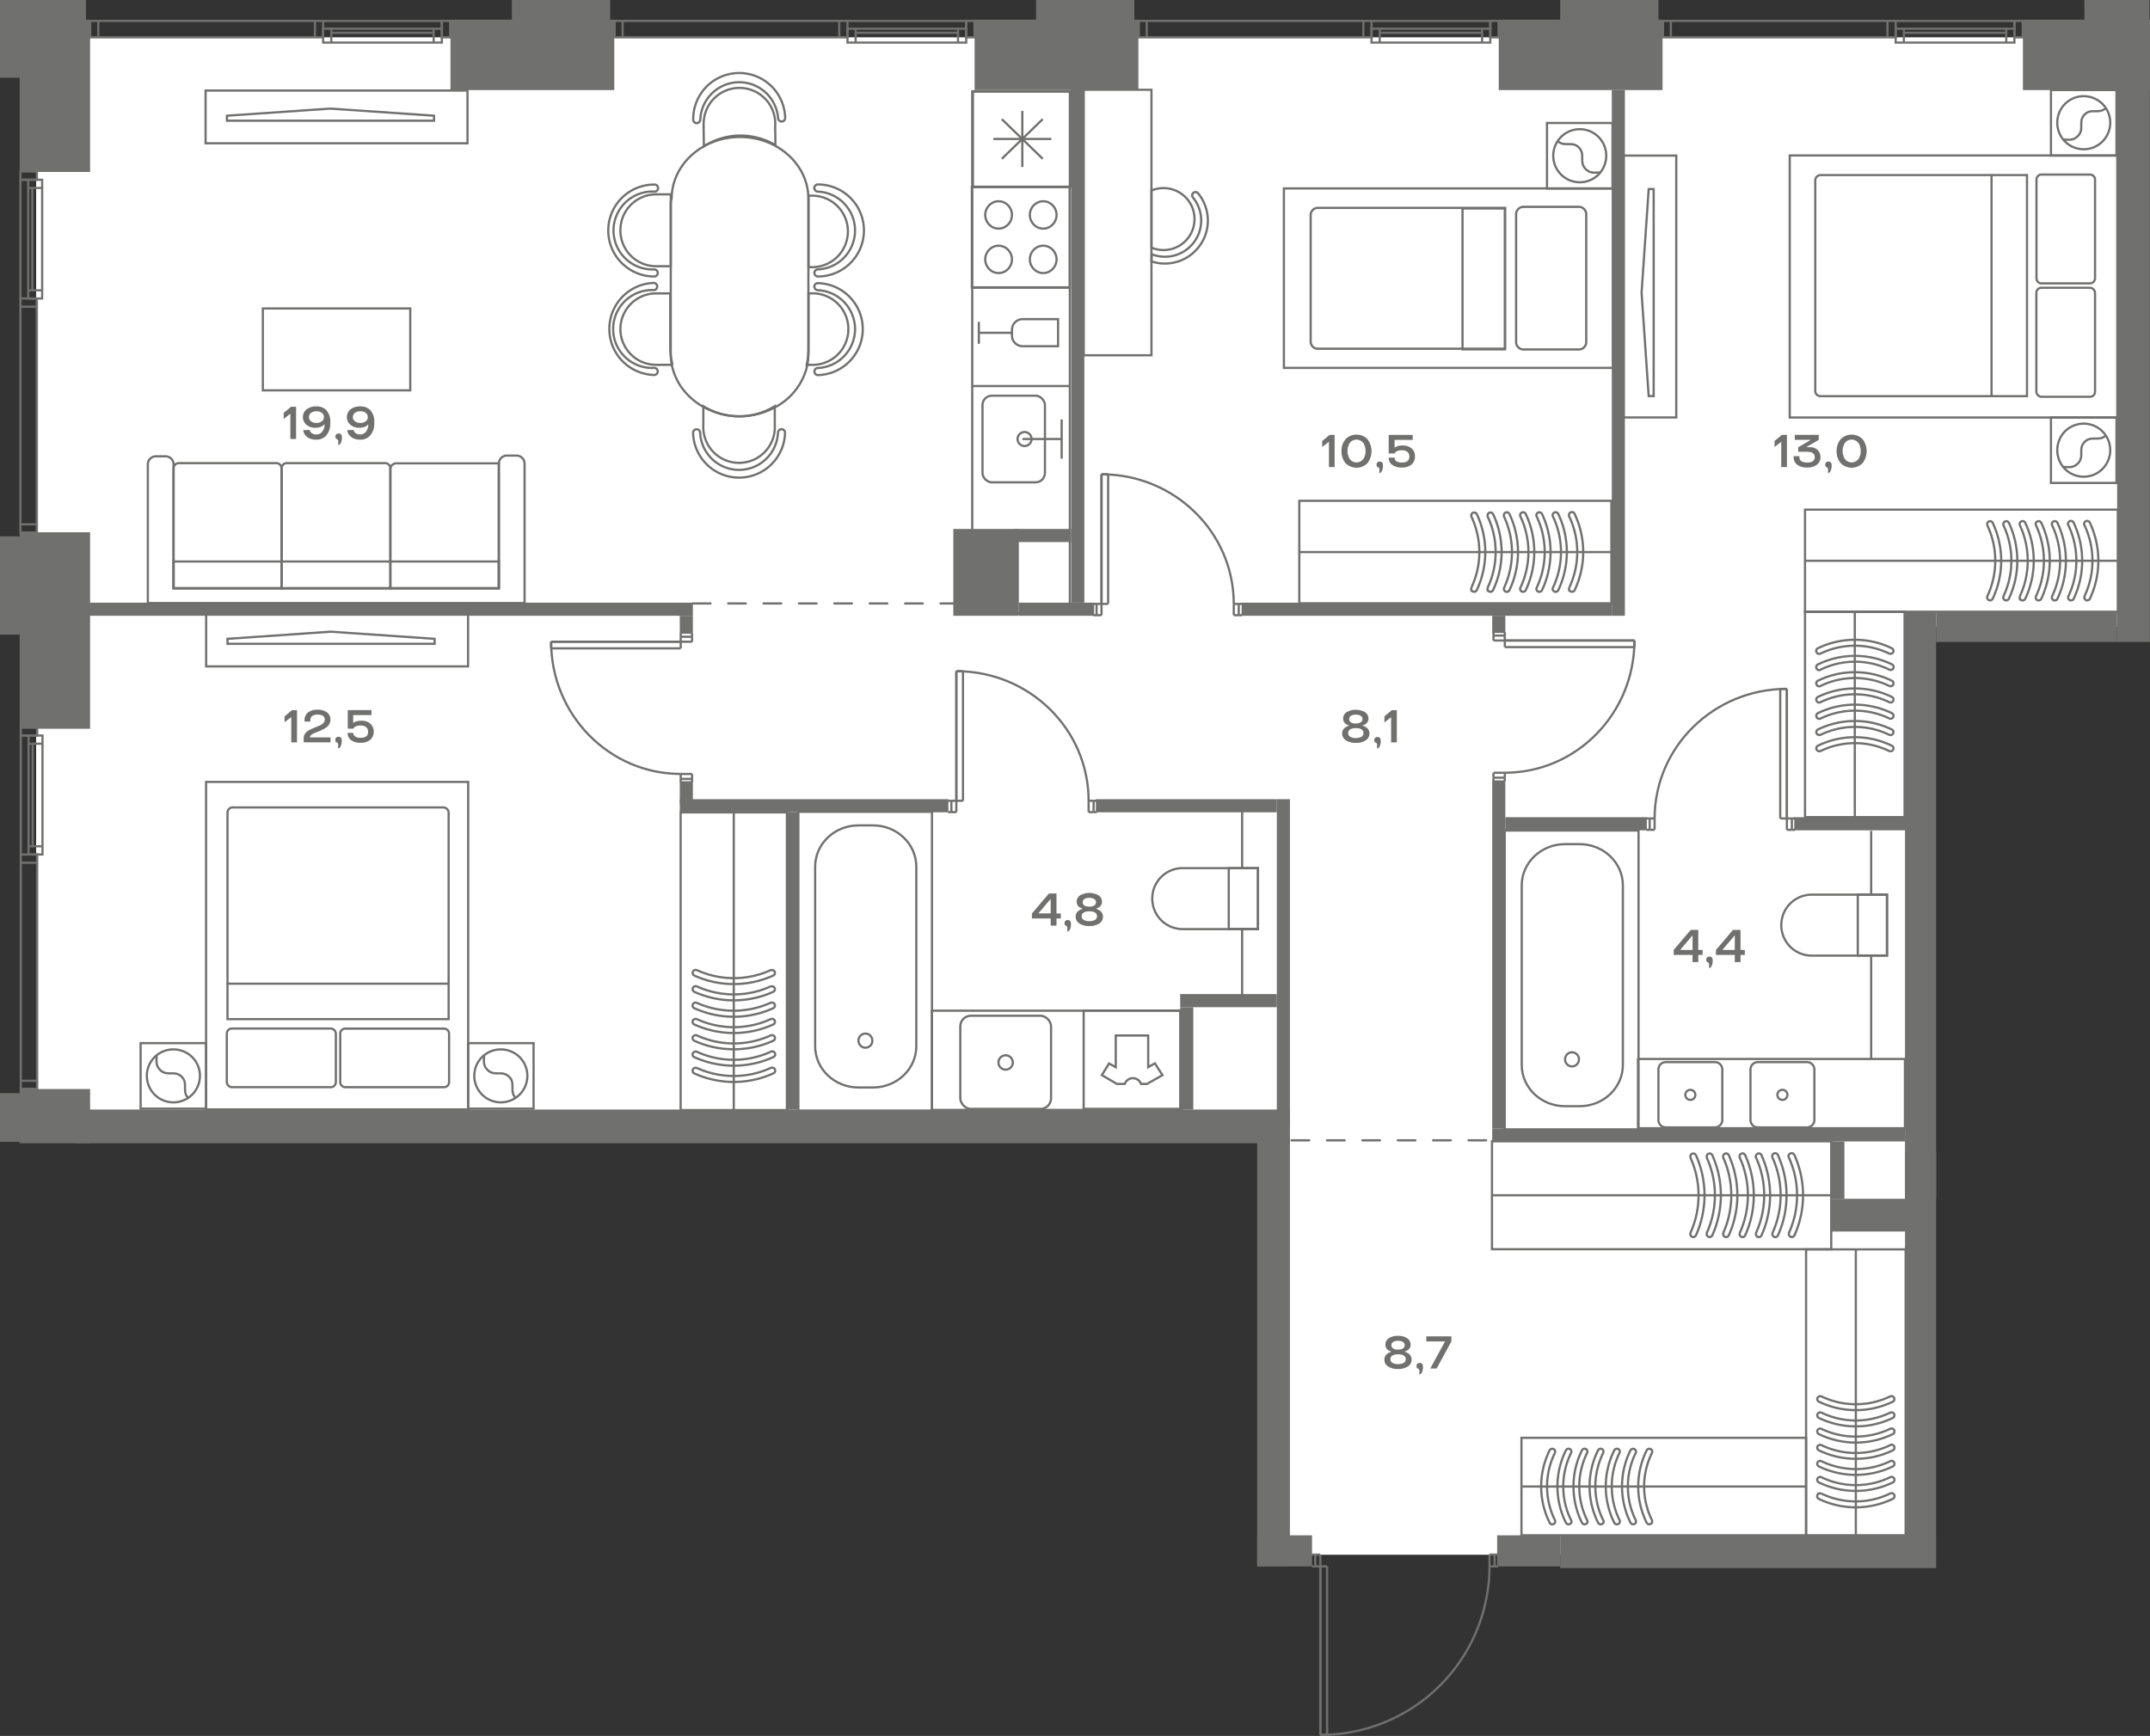<svg id="Слой_1" data-name="Слой 1" xmlns="http://www.w3.org/2000/svg" viewBox="0 0 729.21 588.9"><rect x="0" y="0" width="729.21" height="588.9" fill="#333333" stroke="none"/><path id="fl720" d="M12.26,379.24V12.65H721.44v200H650.85V527.42H433.44V379.24Z" fill="#fff" fill-rule="evenodd"/><rect x="506.03" y="387.17" width="115.06" height="36.61" fill="none" stroke="#70706f" stroke-miterlimit="10" stroke-width="0.75"/><path d="M578.88,392.34a1,1,0,0,1,.56-.95,1,1,0,0,1,1.31.47,33.23,33.23,0,0,1,0,27.23,1,1,0,0,1-1.31.47,1.05,1.05,0,0,1-.51-1.35l0-.07a31,31,0,0,0,0-25.33Z" fill="none" stroke="#70706f" stroke-miterlimit="10" stroke-width="0.75"/><path d="M584.43,392.34a1,1,0,0,1,.56-.95,1,1,0,0,1,1.35.47,33.23,33.23,0,0,1,0,27.23,1,1,0,0,1-1.35.47,1.07,1.07,0,0,1-.47-1.37l0-.05a31.37,31.37,0,0,0,0-25.33A.79.79,0,0,1,584.43,392.34Z" fill="none" stroke="#70706f" stroke-miterlimit="10" stroke-width="0.75"/><path d="M590,392.34a1,1,0,0,1,.55-.95,1,1,0,0,1,1.36.47,33.23,33.23,0,0,1,0,27.23,1,1,0,0,1-1.36.47,1.12,1.12,0,0,1-.43-1.42,31,31,0,0,0,0-25.33A.79.79,0,0,1,590,392.34Z" fill="none" stroke="#70706f" stroke-miterlimit="10" stroke-width="0.75"/><path d="M595.52,392.34a1.05,1.05,0,0,1,.56-.95,1,1,0,0,1,1.36.47,33.23,33.23,0,0,1,0,27.23,1,1,0,0,1-1.36.47,1.13,1.13,0,0,1-.44-1.42,30.9,30.9,0,0,0,0-25.33A1,1,0,0,1,595.52,392.34Z" fill="none" stroke="#70706f" stroke-miterlimit="10" stroke-width="0.75"/><path d="M601.07,392.34a1,1,0,0,1,.95-1.13,1,1,0,0,1,1,.65,33.23,33.23,0,0,1,0,27.23,1,1,0,0,1-1.36.47,1.12,1.12,0,0,1-.44-1.42,30.9,30.9,0,0,0,0-25.33A1,1,0,0,1,601.07,392.34Z" fill="none" stroke="#70706f" stroke-miterlimit="10" stroke-width="0.75"/><path d="M606.62,392.34a1,1,0,0,1,1-1.13,1,1,0,0,1,1,.65,33.23,33.23,0,0,1,0,27.23,1,1,0,0,1-1.32.47,1.06,1.06,0,0,1-.51-1.35l0-.07a30.9,30.9,0,0,0,0-25.33A1,1,0,0,1,606.62,392.34Z" fill="none" stroke="#70706f" stroke-miterlimit="10" stroke-width="0.75"/><path d="M573.33,392.34a1,1,0,0,1,.56-.95,1,1,0,0,1,1.31.47,33.23,33.23,0,0,1,0,27.23,1,1,0,0,1-1.31.47,1.05,1.05,0,0,1-.51-1.35l0-.07a30.9,30.9,0,0,0,0-25.33A.86.86,0,0,1,573.33,392.34Z" fill="none" stroke="#70706f" stroke-miterlimit="10" stroke-width="0.75"/><line x1="506.03" y1="405.48" x2="621.09" y2="405.48" fill="none" stroke="#70706f" stroke-miterlimit="10" stroke-width="0.75"/><rect x="612.56" y="423.83" width="33.77" height="96.98" fill="none" stroke="#70706f" stroke-miterlimit="10" stroke-width="0.75"/><path d="M641.56,479.12a.94.94,0,0,1,.87.55A1,1,0,0,1,642,481a28.81,28.81,0,0,1-25.11,0,1,1,0,0,1-.44-1.3,1,1,0,0,1,1.25-.5l.06,0a26.81,26.81,0,0,0,23.36,0Z" fill="none" stroke="#70706f" stroke-miterlimit="10" stroke-width="0.75"/><path d="M641.56,484.6a.94.94,0,0,1,.87.55,1,1,0,0,1-.43,1.34,28.81,28.81,0,0,1-25.11,0,1,1,0,0,1-.44-1.34,1,1,0,0,1,1.27-.45l0,0a27.16,27.16,0,0,0,23.36,0A.86.86,0,0,1,641.56,484.6Z" fill="none" stroke="#70706f" stroke-miterlimit="10" stroke-width="0.75"/><path d="M641.56,490.08a.94.94,0,0,1,.87.55A1,1,0,0,1,642,492a28.81,28.81,0,0,1-25.11,0,1,1,0,0,1-.44-1.34,1,1,0,0,1,1.31-.43,26.81,26.81,0,0,0,23.36,0A.86.86,0,0,1,641.56,490.08Z" fill="none" stroke="#70706f" stroke-miterlimit="10" stroke-width="0.75"/><path d="M641.56,495.56a.94.94,0,0,1,.87.55,1,1,0,0,1-.43,1.34,28.81,28.81,0,0,1-25.11,0,1,1,0,0,1-.44-1.34,1,1,0,0,1,1.31-.43,26.81,26.81,0,0,0,23.36,0A.86.86,0,0,1,641.56,495.56Z" fill="none" stroke="#70706f" stroke-miterlimit="10" stroke-width="0.75"/><path d="M641.56,501a1,1,0,0,1,.44,1.89,28.81,28.81,0,0,1-25.11,0,1,1,0,0,1-.44-1.34,1,1,0,0,1,1.31-.43,26.81,26.81,0,0,0,23.36,0A.86.86,0,0,1,641.56,501Z" fill="none" stroke="#70706f" stroke-miterlimit="10" stroke-width="0.75"/><path d="M641.56,506.52a1,1,0,0,1,1,.94,1,1,0,0,1-.6,1,28.81,28.81,0,0,1-25.11,0,1,1,0,0,1-.44-1.31,1,1,0,0,1,1.25-.5l.06,0a26.81,26.81,0,0,0,23.36,0A.86.86,0,0,1,641.56,506.52Z" fill="none" stroke="#70706f" stroke-miterlimit="10" stroke-width="0.75"/><path d="M641.56,473.64a.92.92,0,0,1,.87.55,1,1,0,0,1-.43,1.3,28.81,28.81,0,0,1-25.11,0,1,1,0,0,1-.44-1.3,1,1,0,0,1,1.25-.5l.06,0a26.81,26.81,0,0,0,23.36,0A.75.75,0,0,1,641.56,473.64Z" fill="none" stroke="#70706f" stroke-miterlimit="10" stroke-width="0.75"/><line x1="629.44" y1="423.83" x2="629.44" y2="520.81" fill="none" stroke="#70706f" stroke-miterlimit="10" stroke-width="0.75"/><rect x="516.03" y="487.75" width="96.53" height="33.07" fill="none" stroke="#70706f" stroke-miterlimit="10" stroke-width="0.75"/><path d="M554.88,516.15a.91.91,0,0,1-.55.85,1,1,0,0,1-1.3-.43A27.66,27.66,0,0,1,553,492a1,1,0,0,1,1.3-.43.92.92,0,0,1,.5,1.22l0,.06a25.78,25.78,0,0,0,0,22.88Z" fill="none" stroke="#70706f" stroke-miterlimit="10" stroke-width="0.75"/><path d="M549.4,516.15a.93.93,0,0,1-.55.85,1,1,0,0,1-1.34-.43,27.66,27.66,0,0,1,0-24.58,1,1,0,0,1,1.34-.43.92.92,0,0,1,.45,1.24l0,0a26.11,26.11,0,0,0,0,22.88A.72.72,0,0,1,549.4,516.15Z" fill="none" stroke="#70706f" stroke-miterlimit="10" stroke-width="0.75"/><path d="M543.92,516.15a.93.93,0,0,1-.55.85,1,1,0,0,1-1.34-.43A27.66,27.66,0,0,1,542,492a1,1,0,0,1,1.34-.43,1,1,0,0,1,.43,1.28,25.78,25.78,0,0,0,0,22.88A.8.8,0,0,1,543.92,516.15Z" fill="none" stroke="#70706f" stroke-miterlimit="10" stroke-width="0.75"/><path d="M538.44,516.15a.93.93,0,0,1-.55.85,1,1,0,0,1-1.34-.43,27.66,27.66,0,0,1,0-24.58,1,1,0,0,1,1.34-.43,1,1,0,0,1,.43,1.28,25.78,25.78,0,0,0,0,22.88A.8.8,0,0,1,538.44,516.15Z" fill="none" stroke="#70706f" stroke-miterlimit="10" stroke-width="0.75"/><path d="M533,516.15a1,1,0,0,1-1.89.42,27.66,27.66,0,0,1,0-24.58,1,1,0,0,1,1.34-.43,1,1,0,0,1,.43,1.28,25.78,25.78,0,0,0,0,22.88A.8.8,0,0,1,533,516.15Z" fill="none" stroke="#70706f" stroke-miterlimit="10" stroke-width="0.75"/><path d="M527.48,516.15a1,1,0,0,1-1.89.42,27.66,27.66,0,0,1,0-24.58,1,1,0,0,1,1.3-.43.93.93,0,0,1,.5,1.22l0,.06a25.78,25.78,0,0,0,0,22.88A.8.8,0,0,1,527.48,516.15Z" fill="none" stroke="#70706f" stroke-miterlimit="10" stroke-width="0.75"/><path d="M560.36,516.15a.91.91,0,0,1-.55.85,1,1,0,0,1-1.3-.43,27.66,27.66,0,0,1,0-24.58,1,1,0,0,1,1.3-.43.92.92,0,0,1,.5,1.22l0,.06a25.78,25.78,0,0,0,0,22.88A.71.71,0,0,1,560.36,516.15Z" fill="none" stroke="#70706f" stroke-miterlimit="10" stroke-width="0.75"/><line x1="612.56" y1="504.28" x2="516.32" y2="504.28" fill="none" stroke="#70706f" stroke-miterlimit="10" stroke-width="0.75"/><rect x="230.85" y="275.59" width="36.04" height="100.99" fill="none" stroke="#70706f" stroke-miterlimit="10" stroke-width="0.75"/><path d="M261.81,334.59a1,1,0,0,1,.93.55,1,1,0,0,1-.47,1.31,32.38,32.38,0,0,1-26.8,0,1,1,0,0,1-.46-1.31,1,1,0,0,1,1.33-.5l.07,0a30.2,30.2,0,0,0,24.93,0Z" fill="none" stroke="#70706f" stroke-miterlimit="10" stroke-width="0.75"/><path d="M261.81,340.11a1,1,0,0,1,.93.55,1,1,0,0,1-.47,1.35,32.38,32.38,0,0,1-26.8,0,1,1,0,0,1-.46-1.35,1,1,0,0,1,1.35-.45l0,0a30.59,30.59,0,0,0,24.93,0A.85.85,0,0,1,261.81,340.11Z" fill="none" stroke="#70706f" stroke-miterlimit="10" stroke-width="0.75"/><path d="M261.81,345.63a1,1,0,0,1,.93.55,1,1,0,0,1-.47,1.35,32.38,32.38,0,0,1-26.8,0,1,1,0,0,1-.46-1.35,1.1,1.1,0,0,1,1.4-.43,30.12,30.12,0,0,0,24.93,0A.85.85,0,0,1,261.81,345.63Z" fill="none" stroke="#70706f" stroke-miterlimit="10" stroke-width="0.75"/><path d="M261.81,351.15a1,1,0,0,1,.93.56,1,1,0,0,1-.47,1.35,32.46,32.46,0,0,1-26.8,0,1,1,0,0,1-.46-1.35,1.09,1.09,0,0,1,1.4-.44,30.12,30.12,0,0,0,24.93,0A.94.94,0,0,1,261.81,351.15Z" fill="none" stroke="#70706f" stroke-miterlimit="10" stroke-width="0.75"/><path d="M261.81,356.67a1,1,0,0,1,1.11.94,1,1,0,0,1-.65,1,32.38,32.38,0,0,1-26.8,0,1,1,0,0,1-.46-1.35,1.09,1.09,0,0,1,1.4-.44,30.12,30.12,0,0,0,24.93,0A.94.94,0,0,1,261.81,356.67Z" fill="none" stroke="#70706f" stroke-miterlimit="10" stroke-width="0.75"/><path d="M261.81,362.19a1,1,0,0,1,1.11.94,1,1,0,0,1-.65,1,32.38,32.38,0,0,1-26.8,0,1,1,0,0,1-.46-1.31,1,1,0,0,1,1.33-.51l.07,0a30.12,30.12,0,0,0,24.93,0A.94.94,0,0,1,261.81,362.19Z" fill="none" stroke="#70706f" stroke-miterlimit="10" stroke-width="0.75"/><path d="M261.81,329.07a1,1,0,0,1,.93.55,1,1,0,0,1-.47,1.31,32.38,32.38,0,0,1-26.8,0,1,1,0,0,1-.46-1.31,1,1,0,0,1,1.33-.5l.07,0a30.12,30.12,0,0,0,24.93,0A1,1,0,0,1,261.81,329.07Z" fill="none" stroke="#70706f" stroke-miterlimit="10" stroke-width="0.75"/><line x1="248.87" y1="275.59" x2="248.87" y2="376.58" fill="none" stroke="#70706f" stroke-miterlimit="10" stroke-width="0.75"/><rect x="440.68" y="169.89" width="105.85" height="34.78" fill="none" stroke="#70706f" stroke-miterlimit="10" stroke-width="0.75"/><path d="M504.53,174.8a1,1,0,0,1,1.86-.45,30.25,30.25,0,0,1,0,25.86,1,1,0,0,1-1.31.45,1,1,0,0,1-.5-1.29l0-.06a28.22,28.22,0,0,0,0-24.06Z" fill="none" stroke="#70706f" stroke-miterlimit="10" stroke-width="0.75"/><path d="M510.05,174.8a1,1,0,0,1,.55-.9,1,1,0,0,1,1.35.45,30.25,30.25,0,0,1,0,25.86,1,1,0,0,1-1.35.45,1,1,0,0,1-.45-1.31.05.05,0,0,1,0,0,28.58,28.58,0,0,0,0-24.06A.8.8,0,0,1,510.05,174.8Z" fill="none" stroke="#70706f" stroke-miterlimit="10" stroke-width="0.75"/><path d="M515.57,174.8a1,1,0,0,1,.55-.9,1,1,0,0,1,1.36.45,30.32,30.32,0,0,1,0,25.86,1,1,0,1,1-1.79-.9,28.15,28.15,0,0,0,0-24.06A.89.89,0,0,1,515.57,174.8Z" fill="none" stroke="#70706f" stroke-miterlimit="10" stroke-width="0.75"/><path d="M521.09,174.8a1,1,0,0,1,.56-.9,1,1,0,0,1,1.35.45,30.32,30.32,0,0,1,0,25.86,1,1,0,0,1-1.35.45,1,1,0,0,1-.44-1.35,28.15,28.15,0,0,0,0-24.06A.89.89,0,0,1,521.09,174.8Z" fill="none" stroke="#70706f" stroke-miterlimit="10" stroke-width="0.75"/><path d="M526.61,174.8a1,1,0,0,1,1.91-.45,30.25,30.25,0,0,1,0,25.86,1,1,0,0,1-1.35.45,1,1,0,0,1-.44-1.35,28.15,28.15,0,0,0,0-24.06A.89.89,0,0,1,526.61,174.8Z" fill="none" stroke="#70706f" stroke-miterlimit="10" stroke-width="0.75"/><path d="M532.13,174.8a1,1,0,0,1,.94-1.08,1,1,0,0,1,1,.63,30.25,30.25,0,0,1,0,25.86,1,1,0,0,1-1.31.45,1,1,0,0,1-.51-1.29l0-.06a28.15,28.15,0,0,0,0-24.06A.89.89,0,0,1,532.13,174.8Z" fill="none" stroke="#70706f" stroke-miterlimit="10" stroke-width="0.75"/><path d="M499,174.8a1,1,0,0,1,1.86-.45,30.25,30.25,0,0,1,0,25.86,1,1,0,0,1-1.31.45,1,1,0,0,1-.5-1.29l0-.06a28.22,28.22,0,0,0,0-24.06A.79.79,0,0,1,499,174.8Z" fill="none" stroke="#70706f" stroke-miterlimit="10" stroke-width="0.75"/><line x1="440.68" y1="187.28" x2="546.52" y2="187.28" fill="none" stroke="#70706f" stroke-miterlimit="10" stroke-width="0.75"/><rect x="612.2" y="207.48" width="33.77" height="69.71" fill="none" stroke="#70706f" stroke-miterlimit="10" stroke-width="0.75"/><path d="M617,249.34a1,1,0,0,1-.87-.56,1,1,0,0,1,.43-1.3,28.67,28.67,0,0,1,25.11,0,1,1,0,0,1,.44,1.3,1,1,0,0,1-1.25.51l-.06,0a26.68,26.68,0,0,0-23.36,0Z" fill="none" stroke="#70706f" stroke-miterlimit="10" stroke-width="0.75"/><path d="M617,243.83a.93.93,0,0,1-.87-.55,1,1,0,0,1,.43-1.35,28.74,28.74,0,0,1,25.11,0,1,1,0,0,1,.44,1.35,1,1,0,0,1-1.27.46l0,0a27,27,0,0,0-23.36,0A.74.74,0,0,1,617,243.83Z" fill="none" stroke="#70706f" stroke-miterlimit="10" stroke-width="0.75"/><path d="M617,238.33a1,1,0,0,1-.87-.55,1,1,0,0,1,.43-1.35,28.74,28.74,0,0,1,25.11,0,1,1,0,0,1,.44,1.35,1,1,0,0,1-1.31.43,26.75,26.75,0,0,0-23.36,0A.83.83,0,0,1,617,238.33Z" fill="none" stroke="#70706f" stroke-miterlimit="10" stroke-width="0.75"/><path d="M617,232.83a1,1,0,0,1-.87-.56,1,1,0,0,1,.43-1.34,28.67,28.67,0,0,1,25.11,0,1,1,0,0,1,.44,1.34,1,1,0,0,1-1.31.44,26.68,26.68,0,0,0-23.36,0A.83.83,0,0,1,617,232.83Z" fill="none" stroke="#70706f" stroke-miterlimit="10" stroke-width="0.75"/><path d="M617,227.33a1,1,0,0,1-1-.94,1,1,0,0,1,.6-1,28.67,28.67,0,0,1,25.11,0,1,1,0,0,1,.44,1.34,1,1,0,0,1-1.31.44,26.68,26.68,0,0,0-23.36,0A.83.83,0,0,1,617,227.33Z" fill="none" stroke="#70706f" stroke-miterlimit="10" stroke-width="0.75"/><path d="M617,221.82a1,1,0,0,1-.44-1.9,28.74,28.74,0,0,1,25.11,0,1,1,0,0,1,.44,1.31,1,1,0,0,1-1.25.5l-.06,0a26.75,26.75,0,0,0-23.36,0A.75.75,0,0,1,617,221.82Z" fill="none" stroke="#70706f" stroke-miterlimit="10" stroke-width="0.75"/><path d="M617,254.84a1,1,0,0,1-.87-.55,1,1,0,0,1,.43-1.31,28.67,28.67,0,0,1,25.11,0,1,1,0,0,1,.44,1.31,1,1,0,0,1-1.25.5l-.06,0a26.68,26.68,0,0,0-23.36,0A.75.75,0,0,1,617,254.84Z" fill="none" stroke="#70706f" stroke-miterlimit="10" stroke-width="0.75"/><line x1="629.09" y1="277.18" x2="629.09" y2="207.48" fill="none" stroke="#70706f" stroke-miterlimit="10" stroke-width="0.75"/><rect x="612.2" y="172.89" width="106.12" height="34.69" fill="none" stroke="#70706f" stroke-miterlimit="10" stroke-width="0.75"/><path d="M679.47,177.79a1,1,0,0,1,.55-.9,1,1,0,0,1,1.31.45,30.31,30.31,0,0,1,0,25.79,1,1,0,0,1-1.31.45,1,1,0,0,1-.5-1.28l0-.07a28.23,28.23,0,0,0,0-24Z" fill="none" stroke="#70706f" stroke-miterlimit="10" stroke-width="0.75"/><path d="M685,177.79a1,1,0,0,1,.55-.9,1,1,0,0,1,1.35.45,30.31,30.31,0,0,1,0,25.79,1,1,0,0,1-1.35.45,1,1,0,0,1-.45-1.3l0-.05a28.59,28.59,0,0,0,0-24A.86.86,0,0,1,685,177.79Z" fill="none" stroke="#70706f" stroke-miterlimit="10" stroke-width="0.75"/><path d="M690.43,177.79a1,1,0,0,1,.56-.9,1,1,0,0,1,1.34.45,30.31,30.31,0,0,1,0,25.79,1,1,0,0,1-1.34.45,1,1,0,0,1-.44-1.35,28.23,28.23,0,0,0,0-24A.86.86,0,0,1,690.43,177.79Z" fill="none" stroke="#70706f" stroke-miterlimit="10" stroke-width="0.75"/><path d="M695.91,177.79a1,1,0,0,1,.56-.9,1,1,0,0,1,1.34.45,30.31,30.31,0,0,1,0,25.79,1,1,0,0,1-1.34.45,1,1,0,0,1-.44-1.35,28.16,28.16,0,0,0,0-24A.86.86,0,0,1,695.91,177.79Z" fill="none" stroke="#70706f" stroke-miterlimit="10" stroke-width="0.75"/><path d="M701.4,177.79a1,1,0,0,1,.93-1.08,1,1,0,0,1,1,.63,30.31,30.31,0,0,1,0,25.79,1,1,0,0,1-1.34.45,1,1,0,0,1-.44-1.35,28.16,28.16,0,0,0,0-24A.76.76,0,0,1,701.4,177.79Z" fill="none" stroke="#70706f" stroke-miterlimit="10" stroke-width="0.75"/><path d="M706.88,177.79a1,1,0,0,1,.93-1.08,1,1,0,0,1,1,.63,30.31,30.31,0,0,1,0,25.79,1,1,0,0,1-1.3.45,1,1,0,0,1-.5-1.28.14.14,0,0,1,0-.07,28.16,28.16,0,0,0,0-24A.76.76,0,0,1,706.88,177.79Z" fill="none" stroke="#70706f" stroke-miterlimit="10" stroke-width="0.75"/><path d="M674,177.79a1,1,0,0,1,.55-.9,1,1,0,0,1,1.3.45,30.24,30.24,0,0,1,0,25.79,1,1,0,0,1-1.3.45,1,1,0,0,1-.5-1.28l0-.07a28.23,28.23,0,0,0,0-24A.83.83,0,0,1,674,177.79Z" fill="none" stroke="#70706f" stroke-miterlimit="10" stroke-width="0.75"/><line x1="612.2" y1="190.23" x2="718.04" y2="190.23" fill="none" stroke="#70706f" stroke-miterlimit="10" stroke-width="0.75"/><path d="M223.09,126a1.2,1.2,0,0,0-1.2-1.2,13.21,13.21,0,0,1-1.43-26.39,11.37,11.37,0,0,1,1.43,0,1.24,1.24,0,0,0,0-2.44,15.62,15.62,0,0,0,0,31.23A1.2,1.2,0,0,0,223.09,126Z" fill="none" stroke="#70706f" stroke-miterlimit="10" stroke-width="0.75"/><path d="M276.22,97.25a1.2,1.2,0,0,0,1.2,1.2h0a13.21,13.21,0,0,1,0,26.39,1.2,1.2,0,0,0,0,2.4h0a15.6,15.6,0,0,0,0-31.19,1.2,1.2,0,0,0-1.24,1.16Z" fill="none" stroke="#70706f" stroke-miterlimit="10" stroke-width="0.75"/><path d="M223.09,92.59a1.19,1.19,0,0,0-1.2-1.19A13.22,13.22,0,0,1,220.46,65c.48,0,1,0,1.43,0a1.2,1.2,0,1,0,0-2.39,15.59,15.59,0,1,0,0,31.18,1.2,1.2,0,0,0,1.2-1.2Z" fill="none" stroke="#70706f" stroke-miterlimit="10" stroke-width="0.75"/><path d="M276.22,63.8a1.2,1.2,0,0,0,1.2,1.2h0a13.21,13.21,0,0,1,0,26.39,1.2,1.2,0,0,0-1.2,1.2,1.19,1.19,0,0,0,1.19,1.2h0a15.61,15.61,0,1,0,0-31.22,1.24,1.24,0,0,0-1.24,1.23Z" fill="none" stroke="#70706f" stroke-miterlimit="10" stroke-width="0.75"/><path d="M236.34,41.74a1.2,1.2,0,0,0,1.18-1.21,13.22,13.22,0,0,1,26.39-.4,1.2,1.2,0,0,0,2.39,0,15.59,15.59,0,0,0-31.18.47,1.2,1.2,0,0,0,1.22,1.18Z" fill="none" stroke="#70706f" stroke-miterlimit="10" stroke-width="0.75"/><path d="M265.06,145.62a1.2,1.2,0,0,0-1.2,1.2v0a13.21,13.21,0,0,1-26.39,0,1.2,1.2,0,0,0-2.4,0h0a15.6,15.6,0,0,0,31.19,0,1.21,1.21,0,0,0-1.16-1.24Z" fill="none" stroke="#70706f" stroke-miterlimit="10" stroke-width="0.75"/><path d="M210.42,111.63a12.13,12.13,0,0,0,12.09,12.13h5.61a22.43,22.43,0,0,1-.78-5.87V99.53h-4.83A12.13,12.13,0,0,0,210.42,111.63Z" fill="none" stroke="#70706f" stroke-miterlimit="10" stroke-width="0.75"/><path d="M273.6,123.76h1.32a12.13,12.13,0,0,0,1.37-24.23,10.44,10.44,0,0,0-1.37,0h-.7v18.36A24.71,24.71,0,0,1,273.6,123.76Z" fill="none" stroke="#70706f" stroke-miterlimit="10" stroke-width="0.75"/><path d="M210.42,78.18a12.12,12.12,0,0,0,12.09,12.13h5V65.93h-4.91a12.1,12.1,0,0,0-12.17,12A.88.88,0,0,0,210.42,78.18Z" fill="none" stroke="#70706f" stroke-miterlimit="10" stroke-width="0.75"/><path d="M274.22,66.24V90.62h.54a12.13,12.13,0,0,0,1.37-24.23c-.45,0-.91,0-1.37,0Z" fill="none" stroke="#70706f" stroke-miterlimit="10" stroke-width="0.75"/><path d="M238.55,137.79v6.41a12.13,12.13,0,0,0,24.23,1.37c0-.45,0-.91,0-1.37v-6.41a23.05,23.05,0,0,1-24.23,0Z" fill="none" stroke="#70706f" stroke-miterlimit="10" stroke-width="0.75"/><path d="M238.64,43.17l.1,6.45A23.07,23.07,0,0,1,263,49.25l-.09-6.45a12.14,12.14,0,1,0-24.25-1,12.56,12.56,0,0,0,0,1.37Z" fill="none" stroke="#70706f" stroke-miterlimit="10" stroke-width="0.75"/><path d="M227.5,68.5v51.65a18.72,18.72,0,0,0,.77,5.3c2.7,9.27,12,15.74,22.57,15.78a25.06,25.06,0,0,0,12.09-3.11,21.3,21.3,0,0,0,10.48-12.67,20.27,20.27,0,0,0,.77-5.3V67.42c0-11.57-10.38-20.94-23.19-20.94s-23.18,9.37-23.18,20.94Z" fill="none" stroke="#70706f" stroke-miterlimit="10" stroke-width="0.75"/><rect x="329.62" y="63.47" width="33.22" height="34.01" fill="none" stroke="#70706f" stroke-miterlimit="10" stroke-width="0.75"/><ellipse cx="353.82" cy="72.91" rx="4.53" ry="4.64" fill="none" stroke="#70706f" stroke-miterlimit="10" stroke-width="0.75"/><ellipse cx="338.69" cy="72.91" rx="4.53" ry="4.64" fill="none" stroke="#70706f" stroke-miterlimit="10" stroke-width="0.75"/><ellipse cx="353.82" cy="87.99" rx="4.53" ry="4.64" fill="none" stroke="#70706f" stroke-miterlimit="10" stroke-width="0.75"/><ellipse cx="338.69" cy="87.99" rx="4.53" ry="4.64" fill="none" stroke="#70706f" stroke-miterlimit="10" stroke-width="0.75"/><rect x="329.75" y="31.07" width="33.11" height="176.9" fill="none" stroke="#70706f" stroke-miterlimit="10" stroke-width="0.75"/><polyline points="360.08 142.28 360.08 148.93 360.08 155.57" fill="none" stroke="#70706f" stroke-miterlimit="10" stroke-width="0.75"/><line x1="346.8" y1="148.93" x2="360.08" y2="148.93" fill="none" stroke="#70706f" stroke-miterlimit="10" stroke-width="0.75"/><rect x="333.23" y="134.23" width="21.18" height="29.39" rx="3.17" fill="none" stroke="#70706f" stroke-miterlimit="10" stroke-width="0.75"/><circle cx="347.5" cy="148.93" r="2.38" fill="none" stroke="#70706f" stroke-miterlimit="10" stroke-width="0.75"/><rect x="329.98" y="30.94" width="33.52" height="32.4" fill="none" stroke="#70706f" stroke-miterlimit="10" stroke-width="0.75"/><line x1="356.58" y1="47.14" x2="336.9" y2="47.14" fill="none" stroke="#70706f" stroke-miterlimit="10" stroke-width="0.75"/><line x1="346.74" y1="56.65" x2="346.74" y2="37.63" fill="none" stroke="#70706f" stroke-miterlimit="10" stroke-width="0.75"/><line x1="353.66" y1="53.87" x2="339.78" y2="40.42" fill="none" stroke="#70706f" stroke-miterlimit="10" stroke-width="0.75"/><line x1="339.78" y1="53.87" x2="353.66" y2="40.42" fill="none" stroke="#70706f" stroke-miterlimit="10" stroke-width="0.75"/><line x1="343.27" y1="112.9" x2="331.99" y2="112.9" fill="none" stroke="#70706f" stroke-miterlimit="10" stroke-width="0.75"/><path d="M343.23,113.89v-2a3.63,3.63,0,0,1,3.63-3.63h12v9.19h-12A3.63,3.63,0,0,1,343.23,113.89Z" fill="none" stroke="#70706f" stroke-miterlimit="10" stroke-width="0.75"/><line x1="331.99" y1="109.18" x2="331.99" y2="116.63" fill="none" stroke="#70706f" stroke-miterlimit="10" stroke-width="0.75"/><line x1="362.67" y1="130.96" x2="329.76" y2="130.96" fill="none" stroke="#70706f" stroke-miterlimit="10" stroke-width="0.75"/><line x1="362.67" y1="97.59" x2="329.76" y2="97.59" fill="none" stroke="#70706f" stroke-miterlimit="10" stroke-width="0.75"/><rect x="89.15" y="104.64" width="50" height="27.78" fill="none" stroke="#70706f" stroke-miterlimit="10" stroke-width="0.75"/><path d="M95.51,158.9v40.65H132.4V158.9a1.76,1.76,0,0,0-1.73-1.79H97.39a1.74,1.74,0,0,0-1.87,1.64A.76.76,0,0,0,95.51,158.9Z" fill="none" stroke="#70706f" stroke-miterlimit="10" stroke-width="0.75"/><path d="M58.87,158.9v40.65H95.51V158.9a1.79,1.79,0,0,0-1.73-1.79H60.6A1.79,1.79,0,0,0,58.87,158.9Z" fill="none" stroke="#70706f" stroke-miterlimit="10" stroke-width="0.75"/><path d="M169.19,157.33a2.73,2.73,0,0,1,2.67-2.78h3.39a2.73,2.73,0,0,1,2.67,2.78v47.24H50.14v-47a2.72,2.72,0,0,1,2.67-2.77H56.2a2.72,2.72,0,0,1,2.67,2.77v42H169.19Z" fill="none" stroke="#70706f" stroke-miterlimit="10" stroke-width="0.75"/><rect x="58.87" y="190.48" width="110.32" height="9.07" fill="none" stroke="#70706f" stroke-miterlimit="10" stroke-width="0.75"/><path d="M132.4,159.13v40.42h36.79V157.18H134.35A2,2,0,0,0,132.4,159.13Z" fill="none" stroke="#70706f" stroke-miterlimit="10" stroke-width="0.75"/><rect x="69.73" y="30.72" width="88.83" height="17.89" fill="none" stroke="#70706f" stroke-miterlimit="10" stroke-width="0.75"/><polygon points="76.98 39.25 112 36.84 147.21 39.25 147.21 40.94 76.98 40.94 76.98 39.25" fill="none" stroke="#70706f" stroke-miterlimit="10" stroke-width="0.75"/><rect x="69.92" y="208.17" width="88.83" height="17.89" fill="none" stroke="#70706f" stroke-miterlimit="10" stroke-width="0.75"/><polygon points="77.16 216.71 112.18 214.29 147.4 216.71 147.4 218.4 77.16 218.4 77.16 216.71" fill="none" stroke="#70706f" stroke-miterlimit="10" stroke-width="0.75"/><rect x="550.65" y="52.78" width="17.89" height="88.83" fill="none" stroke="#70706f" stroke-miterlimit="10" stroke-width="0.75"/><polygon points="559.18 134.37 556.77 99.35 559.18 64.13 560.87 64.13 560.87 134.37 559.18 134.37" fill="none" stroke="#70706f" stroke-miterlimit="10" stroke-width="0.75"/><rect x="435.46" y="63.92" width="111.62" height="60.88" fill="none" stroke="#70706f" stroke-miterlimit="10" stroke-width="0.75"/><path d="M444.54,115.7V73.17a2.46,2.46,0,0,1,2.2-2.65h63.73V118.3H446.7A2.45,2.45,0,0,1,444.54,115.7Z" fill="none" stroke="#70706f" stroke-miterlimit="10" stroke-width="0.75"/><rect x="496.04" y="70.72" width="14.38" height="47.79" fill="none" stroke="#70706f" stroke-miterlimit="10" stroke-width="0.75"/><path d="M514.21,115.8V72.92a2.55,2.55,0,0,1,2.29-2.75h19.2A2.55,2.55,0,0,1,538,72.92V115.8a2.55,2.55,0,0,1-2.29,2.75H516.5A2.55,2.55,0,0,1,514.21,115.8Z" fill="none" stroke="#70706f" stroke-miterlimit="10" stroke-width="0.75"/><rect x="524.69" y="41.72" width="22.22" height="22.22" fill="none" stroke="#70706f" stroke-miterlimit="10" stroke-width="0.75"/><path d="M542.17,59.2a9,9,0,1,1,0-12.74h0A9.08,9.08,0,0,1,542.17,59.2Z" fill="none" stroke="#70706f" stroke-miterlimit="10" stroke-width="0.75"/><path d="M542.75,58.5c-1.64,0-3.33.51-4.93-1.14-2.39-2.39,0-4.9-2.28-7.29s-4.9,0-7.29-2.27" fill="none" stroke="#70706f" stroke-miterlimit="10" stroke-width="0.75"/><rect x="334.02" y="64" width="90.07" height="22.97" transform="translate(454.54 -303.57) rotate(90)" fill="none" stroke="#70706f" stroke-miterlimit="10" stroke-width="0.75"/><path d="M390.54,88.68a14.58,14.58,0,0,0,15.8-23.12A1.12,1.12,0,1,0,404.61,67a12.29,12.29,0,0,1-14,19.24Z" fill="none" stroke="#70706f" stroke-miterlimit="10" stroke-width="0.75"/><path d="M390.54,84a10.51,10.51,0,1,0,0-19.36Z" fill="none" stroke="#70706f" stroke-miterlimit="10" stroke-width="0.75"/><rect x="555.56" y="359.24" width="90.53" height="23.49" fill="none" stroke="#70706f" stroke-miterlimit="10" stroke-width="0.75"/><path d="M612.85,360.3H596.22a2.51,2.51,0,0,0-2.52,2.51v17.12a2.51,2.51,0,0,0,2.52,2.51h16.63a2.52,2.52,0,0,0,2.53-2.51V362.81A2.52,2.52,0,0,0,612.85,360.3Z" fill="none" stroke="#70706f" stroke-miterlimit="10" stroke-width="0.75"/><path d="M604.54,369.71a1.7,1.7,0,1,0,1.7,1.7h0A1.7,1.7,0,0,0,604.54,369.71Z" fill="none" stroke="#70706f" stroke-miterlimit="10" stroke-width="0.75"/><path d="M640,303.5H614.47a10.31,10.31,0,0,0-10.31,10.3v.07h0a10.32,10.32,0,0,0,10.31,10.31H640V303.5Z" fill="none" stroke="#70706f" stroke-miterlimit="10" stroke-width="0.75"/><rect x="630.1" y="303.5" width="9.91" height="20.64" fill="none" stroke="#70706f" stroke-miterlimit="10" stroke-width="0.75"/><line x1="634.64" y1="303.5" x2="634.64" y2="281.87" fill="none" stroke="#70706f" stroke-miterlimit="10" stroke-width="0.75"/><line x1="634.64" y1="324.14" x2="634.64" y2="359.24" fill="none" stroke="#70706f" stroke-miterlimit="10" stroke-width="0.75"/><rect x="510.34" y="281.74" width="45.4" height="101.5" fill="none" stroke="#70706f" stroke-miterlimit="10" stroke-width="0.75"/><path d="M535.74,375.26h-4.93c-8.11,0-14.69-6.26-14.69-14V300.36c0-7.73,6.58-14,14.69-14h4.93c8.11,0,14.68,6.26,14.68,14v60.91C550.42,369,543.85,375.26,535.74,375.26Z" fill="none" stroke="#70706f" stroke-miterlimit="10" stroke-width="0.75"/><ellipse cx="533.17" cy="359.37" rx="2.36" ry="2.4" fill="none" stroke="#70706f" stroke-miterlimit="10" stroke-width="0.75"/><path d="M581.62,360.3H565a2.51,2.51,0,0,0-2.52,2.51v17.12a2.51,2.51,0,0,0,2.52,2.51h16.63a2.51,2.51,0,0,0,2.52-2.51V362.81A2.51,2.51,0,0,0,581.62,360.3Z" fill="none" stroke="#70706f" stroke-miterlimit="10" stroke-width="0.75"/><path d="M573.3,369.71a1.7,1.7,0,1,0,1.71,1.7h0A1.7,1.7,0,0,0,573.3,369.71Z" fill="none" stroke="#70706f" stroke-miterlimit="10" stroke-width="0.75"/><rect x="316.09" y="342.86" width="84.94" height="33.66" fill="none" stroke="#70706f" stroke-miterlimit="10" stroke-width="0.75"/><rect x="325.7" y="344.58" width="30.78" height="31.59" rx="3.58" fill="none" stroke="#70706f" stroke-miterlimit="10" stroke-width="0.75"/><path d="M341.09,358a2.43,2.43,0,1,0,2.42,2.42h0A2.42,2.42,0,0,0,341.09,358Z" fill="none" stroke="#70706f" stroke-miterlimit="10" stroke-width="0.75"/><rect x="367.54" y="342.82" width="32.76" height="33.34" fill="none" stroke="#70706f" stroke-miterlimit="10" stroke-width="0.75"/><path d="M389,367.71h-2a2.93,2.93,0,0,0-3.81-1.76,3,3,0,0,0-1.71,1.76h-2.66l-5.1-3,2.44-3.94,2.27,1.27V351.28h11V362l2.28-1.27,2.56,4Z" fill="none" stroke="#70706f" stroke-miterlimit="10" stroke-width="0.75"/><path d="M426.66,294.5H401.12a10.3,10.3,0,0,0-10.31,10.3v.07h0a10.31,10.31,0,0,0,10.31,10.31h25.54V294.5Z" fill="none" stroke="#70706f" stroke-miterlimit="10" stroke-width="0.75"/><rect x="416.75" y="294.5" width="9.91" height="20.64" fill="none" stroke="#70706f" stroke-miterlimit="10" stroke-width="0.75"/><line x1="421.29" y1="294.5" x2="421.29" y2="274.71" fill="none" stroke="#70706f" stroke-miterlimit="10" stroke-width="0.75"/><line x1="421.29" y1="315.14" x2="421.29" y2="338.06" fill="none" stroke="#70706f" stroke-miterlimit="10" stroke-width="0.75"/><rect x="270.69" y="275.39" width="45.4" height="101.5" fill="none" stroke="#70706f" stroke-miterlimit="10" stroke-width="0.75"/><path d="M296.09,368.91h-4.93c-8.11,0-14.69-6.26-14.69-14V294c0-7.73,6.58-14,14.69-14h4.93c8.11,0,14.69,6.26,14.69,14v60.91C310.78,362.65,304.2,368.91,296.09,368.91Z" fill="none" stroke="#70706f" stroke-miterlimit="10" stroke-width="0.75"/><ellipse cx="293.52" cy="353.02" rx="2.36" ry="2.4" fill="none" stroke="#70706f" stroke-miterlimit="10" stroke-width="0.75"/><rect x="607.02" y="52.74" width="111.1" height="88.89" fill="none" stroke="#70706f" stroke-miterlimit="10" stroke-width="0.75"/><path d="M615.68,132.55V61.2a1.81,1.81,0,0,1,1.81-1.81h70v75h-70a1.81,1.81,0,0,1-1.84-1.78Z" fill="none" stroke="#70706f" stroke-miterlimit="10" stroke-width="0.75"/><path d="M710.57,60.89v33.5a1.74,1.74,0,0,1-1.74,1.74H692.41a1.71,1.71,0,0,1-1.7-1.71V60.92a1.7,1.7,0,0,1,1.7-1.7h16.46A1.71,1.71,0,0,1,710.57,60.89Z" fill="none" stroke="#70706f" stroke-miterlimit="10" stroke-width="0.75"/><rect x="690.67" y="97.62" width="19.9" height="36.98" rx="1.7" fill="none" stroke="#70706f" stroke-miterlimit="10" stroke-width="0.75"/><line x1="675.47" y1="134.6" x2="675.47" y2="59.18" fill="none" stroke="#70706f" stroke-miterlimit="10" stroke-width="0.75"/><rect x="695.62" y="30.55" width="22.22" height="22.22" fill="none" stroke="#70706f" stroke-miterlimit="10" stroke-width="0.75"/><path d="M700.37,48a9,9,0,1,0,0-12.74h0A9.08,9.08,0,0,0,700.37,48Z" fill="none" stroke="#70706f" stroke-miterlimit="10" stroke-width="0.75"/><path d="M699.78,47.33c1.64,0,3.33.51,4.94-1.14,2.39-2.39,0-4.9,2.27-7.29s4.9,0,7.29-2.27" fill="none" stroke="#70706f" stroke-miterlimit="10" stroke-width="0.75"/><rect x="695.62" y="141.61" width="22.22" height="22.22" fill="none" stroke="#70706f" stroke-miterlimit="10" stroke-width="0.75"/><path d="M700.37,159.09a9,9,0,1,0,0-12.75h0A9.1,9.1,0,0,0,700.37,159.09Z" fill="none" stroke="#70706f" stroke-miterlimit="10" stroke-width="0.75"/><path d="M699.78,158.39c1.64,0,3.33.51,4.94-1.14,2.39-2.39,0-4.9,2.27-7.29s4.9,0,7.29-2.27" fill="none" stroke="#70706f" stroke-miterlimit="10" stroke-width="0.75"/><rect x="69.9" y="265.25" width="88.89" height="111.1" fill="none" stroke="#70706f" stroke-miterlimit="10" stroke-width="0.75"/><path d="M79,273.91h71.35a1.81,1.81,0,0,1,1.81,1.81v70h-75v-70a1.81,1.81,0,0,1,1.77-1.85Z" fill="none" stroke="#70706f" stroke-miterlimit="10" stroke-width="0.75"/><path d="M150.64,368.81h-33.5a1.74,1.74,0,0,1-1.74-1.74V350.65a1.7,1.7,0,0,1,1.71-1.71h33.5a1.7,1.7,0,0,1,1.7,1.71V367.1A1.71,1.71,0,0,1,150.64,368.81Z" fill="none" stroke="#70706f" stroke-miterlimit="10" stroke-width="0.75"/><rect x="76.93" y="348.91" width="36.98" height="19.9" rx="1.7" fill="none" stroke="#70706f" stroke-miterlimit="10" stroke-width="0.75"/><line x1="76.93" y1="333.7" x2="152.35" y2="333.7" fill="none" stroke="#70706f" stroke-miterlimit="10" stroke-width="0.75"/><rect x="158.75" y="353.86" width="22.22" height="22.22" fill="none" stroke="#70706f" stroke-miterlimit="10" stroke-width="0.75"/><path d="M163.49,358.6a9,9,0,1,0,12.75,0h0A9.1,9.1,0,0,0,163.49,358.6Z" fill="none" stroke="#70706f" stroke-miterlimit="10" stroke-width="0.75"/><path d="M164.2,358c0,1.65-.51,3.33,1.14,4.94,2.39,2.39,4.9,0,7.29,2.27s0,4.9,2.27,7.29" fill="none" stroke="#70706f" stroke-miterlimit="10" stroke-width="0.75"/><rect x="47.69" y="353.86" width="22.22" height="22.22" fill="none" stroke="#70706f" stroke-miterlimit="10" stroke-width="0.75"/><path d="M52.44,358.6a9,9,0,1,0,12.74,0h0A9.08,9.08,0,0,0,52.44,358.6Z" fill="none" stroke="#70706f" stroke-miterlimit="10" stroke-width="0.75"/><path d="M53.14,358c0,1.65-.51,3.33,1.14,4.94,2.39,2.39,4.9,0,7.29,2.27s0,4.9,2.27,7.29" fill="none" stroke="#70706f" stroke-miterlimit="10" stroke-width="0.75"/><g id="LINE"><line x1="147.08" y1="14.45" x2="147.08" y2="9.73" fill="none" stroke="#70706f" stroke-miterlimit="10" stroke-width="0.75"/></g><g id="LINE-2" data-name="LINE"><line x1="112.36" y1="9.73" x2="112.36" y2="14.45" fill="none" stroke="#70706f" stroke-miterlimit="10" stroke-width="0.75"/></g><g id="LINE-3" data-name="LINE"><line x1="30.56" y1="7.09" x2="30.56" y2="12.64" fill="none" stroke="#70706f" stroke-miterlimit="10" stroke-width="0.75"/></g><g id="LINE-4" data-name="LINE"><line x1="30.56" y1="12.64" x2="30.56" y2="7.09" fill="none" stroke="#70706f" stroke-miterlimit="10" stroke-width="0.75"/></g><g id="LINE-5" data-name="LINE"><line x1="33.33" y1="7.09" x2="33.33" y2="12.64" fill="none" stroke="#70706f" stroke-miterlimit="10" stroke-width="0.75"/></g><g id="LINE-6" data-name="LINE"><line x1="106.81" y1="7.09" x2="106.81" y2="12.64" fill="none" stroke="#70706f" stroke-miterlimit="10" stroke-width="0.75"/></g><g id="LINE-7" data-name="LINE"><line x1="149.86" y1="7.09" x2="149.86" y2="9.73" fill="none" stroke="#70706f" stroke-miterlimit="10" stroke-width="0.75"/></g><rect x="127.36" y="-8.05" width="4.72" height="40.28" transform="translate(141.81 -117.63) rotate(90)" fill="none" stroke="#70706f" stroke-miterlimit="10" stroke-width="0.75"/><g id="LINE-8" data-name="LINE"><line x1="109.58" y1="7.09" x2="149.86" y2="7.09" fill="none" stroke="#70706f" stroke-miterlimit="10" stroke-width="0.75"/></g><g id="LINE-9" data-name="LINE"><line x1="112.36" y1="11.12" x2="147.08" y2="11.12" fill="none" stroke="#70706f" stroke-miterlimit="10" stroke-width="0.75"/></g><rect x="67.29" y="-29.65" width="5.56" height="79.03" transform="translate(79.94 -60.2) rotate(90)" fill="none" stroke="#70706f" stroke-miterlimit="10" stroke-width="0.75"/><rect x="148.49" y="8.46" width="5.56" height="2.81" transform="translate(161.14 -141.4) rotate(90)" fill="none" stroke="#70706f" stroke-miterlimit="10" stroke-width="0.75"/><g id="LINE-10" data-name="LINE"><line x1="324.93" y1="14.45" x2="324.93" y2="9.73" fill="none" stroke="#70706f" stroke-miterlimit="10" stroke-width="0.75"/></g><g id="LINE-11" data-name="LINE"><line x1="290.21" y1="9.73" x2="290.21" y2="14.45" fill="none" stroke="#70706f" stroke-miterlimit="10" stroke-width="0.75"/></g><g id="LINE-12" data-name="LINE"><line x1="208.4" y1="7.09" x2="208.4" y2="12.64" fill="none" stroke="#70706f" stroke-miterlimit="10" stroke-width="0.75"/></g><g id="LINE-13" data-name="LINE"><line x1="208.4" y1="12.64" x2="208.4" y2="7.09" fill="none" stroke="#70706f" stroke-miterlimit="10" stroke-width="0.75"/></g><g id="LINE-14" data-name="LINE"><line x1="211.18" y1="7.09" x2="211.18" y2="12.64" fill="none" stroke="#70706f" stroke-miterlimit="10" stroke-width="0.75"/></g><g id="LINE-15" data-name="LINE"><line x1="284.65" y1="7.09" x2="284.65" y2="12.64" fill="none" stroke="#70706f" stroke-miterlimit="10" stroke-width="0.75"/></g><g id="LINE-16" data-name="LINE"><line x1="327.71" y1="7.09" x2="327.71" y2="9.73" fill="none" stroke="#70706f" stroke-miterlimit="10" stroke-width="0.75"/></g><rect x="305.21" y="-8.05" width="4.72" height="40.28" transform="translate(319.66 -295.48) rotate(90)" fill="none" stroke="#70706f" stroke-miterlimit="10" stroke-width="0.75"/><g id="LINE-17" data-name="LINE"><line x1="287.43" y1="7.09" x2="327.71" y2="7.09" fill="none" stroke="#70706f" stroke-miterlimit="10" stroke-width="0.75"/></g><g id="LINE-18" data-name="LINE"><line x1="290.21" y1="11.12" x2="324.93" y2="11.12" fill="none" stroke="#70706f" stroke-miterlimit="10" stroke-width="0.75"/></g><rect x="245.14" y="-29.65" width="5.56" height="79.03" transform="translate(257.78 -238.05) rotate(90)" fill="none" stroke="#70706f" stroke-miterlimit="10" stroke-width="0.75"/><rect x="326.34" y="8.46" width="5.56" height="2.81" transform="translate(338.98 -319.25) rotate(90)" fill="none" stroke="#70706f" stroke-miterlimit="10" stroke-width="0.75"/><g id="LINE-19" data-name="LINE"><line x1="502.68" y1="14.45" x2="502.68" y2="9.73" fill="none" stroke="#70706f" stroke-miterlimit="10" stroke-width="0.75"/></g><g id="LINE-20" data-name="LINE"><line x1="467.96" y1="9.73" x2="467.96" y2="14.45" fill="none" stroke="#70706f" stroke-miterlimit="10" stroke-width="0.75"/></g><g id="LINE-21" data-name="LINE"><line x1="386.16" y1="7.09" x2="386.16" y2="12.64" fill="none" stroke="#70706f" stroke-miterlimit="10" stroke-width="0.75"/></g><g id="LINE-22" data-name="LINE"><line x1="386.16" y1="12.64" x2="386.16" y2="7.09" fill="none" stroke="#70706f" stroke-miterlimit="10" stroke-width="0.75"/></g><g id="LINE-23" data-name="LINE"><line x1="388.93" y1="7.09" x2="388.93" y2="12.64" fill="none" stroke="#70706f" stroke-miterlimit="10" stroke-width="0.75"/></g><g id="LINE-24" data-name="LINE"><line x1="462.41" y1="7.09" x2="462.41" y2="12.64" fill="none" stroke="#70706f" stroke-miterlimit="10" stroke-width="0.75"/></g><g id="LINE-25" data-name="LINE"><line x1="505.46" y1="7.09" x2="505.46" y2="9.73" fill="none" stroke="#70706f" stroke-miterlimit="10" stroke-width="0.75"/></g><rect x="482.96" y="-8.05" width="4.72" height="40.28" transform="translate(497.41 -473.23) rotate(90)" fill="none" stroke="#70706f" stroke-miterlimit="10" stroke-width="0.75"/><g id="LINE-26" data-name="LINE"><line x1="465.18" y1="7.09" x2="505.46" y2="7.09" fill="none" stroke="#70706f" stroke-miterlimit="10" stroke-width="0.75"/></g><g id="LINE-27" data-name="LINE"><line x1="467.96" y1="11.12" x2="502.68" y2="11.12" fill="none" stroke="#70706f" stroke-miterlimit="10" stroke-width="0.75"/></g><rect x="422.89" y="-29.65" width="5.56" height="79.03" transform="translate(435.54 -415.8) rotate(90)" fill="none" stroke="#70706f" stroke-miterlimit="10" stroke-width="0.75"/><rect x="504.09" y="8.46" width="5.56" height="2.81" transform="translate(516.74 -497) rotate(90)" fill="none" stroke="#70706f" stroke-miterlimit="10" stroke-width="0.75"/><g id="LINE-28" data-name="LINE"><line x1="680.45" y1="14.45" x2="680.45" y2="9.73" fill="none" stroke="#70706f" stroke-miterlimit="10" stroke-width="0.75"/></g><g id="LINE-29" data-name="LINE"><line x1="645.73" y1="9.73" x2="645.73" y2="14.45" fill="none" stroke="#70706f" stroke-miterlimit="10" stroke-width="0.75"/></g><g id="LINE-30" data-name="LINE"><line x1="563.92" y1="7.09" x2="563.92" y2="12.64" fill="none" stroke="#70706f" stroke-miterlimit="10" stroke-width="0.75"/></g><g id="LINE-31" data-name="LINE"><line x1="563.92" y1="12.64" x2="563.92" y2="7.09" fill="none" stroke="#70706f" stroke-miterlimit="10" stroke-width="0.75"/></g><g id="LINE-32" data-name="LINE"><line x1="566.7" y1="7.09" x2="566.7" y2="12.64" fill="none" stroke="#70706f" stroke-miterlimit="10" stroke-width="0.75"/></g><g id="LINE-33" data-name="LINE"><line x1="640.17" y1="7.09" x2="640.17" y2="12.64" fill="none" stroke="#70706f" stroke-miterlimit="10" stroke-width="0.75"/></g><g id="LINE-34" data-name="LINE"><line x1="683.23" y1="7.09" x2="683.23" y2="9.73" fill="none" stroke="#70706f" stroke-miterlimit="10" stroke-width="0.75"/></g><rect x="660.73" y="-8.05" width="4.72" height="40.28" transform="translate(675.18 -651) rotate(90)" fill="none" stroke="#70706f" stroke-miterlimit="10" stroke-width="0.75"/><g id="LINE-35" data-name="LINE"><line x1="642.95" y1="7.09" x2="683.23" y2="7.09" fill="none" stroke="#70706f" stroke-miterlimit="10" stroke-width="0.75"/></g><g id="LINE-36" data-name="LINE"><line x1="645.73" y1="11.12" x2="680.45" y2="11.12" fill="none" stroke="#70706f" stroke-miterlimit="10" stroke-width="0.75"/></g><rect x="600.66" y="-29.65" width="5.56" height="79.03" transform="translate(613.3 -593.57) rotate(90)" fill="none" stroke="#70706f" stroke-miterlimit="10" stroke-width="0.75"/><rect x="681.86" y="8.46" width="5.56" height="2.81" transform="translate(694.5 -674.77) rotate(90)" fill="none" stroke="#70706f" stroke-miterlimit="10" stroke-width="0.75"/><g id="LINE-37" data-name="LINE"><line x1="14.42" y1="252.29" x2="9.69" y2="252.29" fill="none" stroke="#70706f" stroke-miterlimit="10" stroke-width="0.75"/></g><g id="LINE-38" data-name="LINE"><line x1="9.69" y1="287.09" x2="14.42" y2="287.09" fill="none" stroke="#70706f" stroke-miterlimit="10" stroke-width="0.75"/></g><g id="LINE-39" data-name="LINE"><line x1="7.05" y1="369.42" x2="12.61" y2="369.42" fill="none" stroke="#70706f" stroke-miterlimit="10" stroke-width="0.75"/></g><g id="LINE-40" data-name="LINE"><line x1="12.61" y1="369.42" x2="7.05" y2="369.42" fill="none" stroke="#70706f" stroke-miterlimit="10" stroke-width="0.75"/></g><g id="LINE-41" data-name="LINE"><line x1="7.05" y1="366.63" x2="12.61" y2="366.63" fill="none" stroke="#70706f" stroke-miterlimit="10" stroke-width="0.75"/></g><g id="LINE-42" data-name="LINE"><line x1="7.05" y1="292.66" x2="12.61" y2="292.66" fill="none" stroke="#70706f" stroke-miterlimit="10" stroke-width="0.75"/></g><g id="LINE-43" data-name="LINE"><line x1="7.05" y1="249.51" x2="9.69" y2="249.51" fill="none" stroke="#70706f" stroke-miterlimit="10" stroke-width="0.75"/></g><rect x="9.69" y="249.51" width="4.72" height="40.36" fill="none" stroke="#70706f" stroke-miterlimit="10" stroke-width="0.75"/><g id="LINE-44" data-name="LINE"><line x1="7.05" y1="289.88" x2="7.05" y2="249.51" fill="none" stroke="#70706f" stroke-miterlimit="10" stroke-width="0.75"/></g><g id="LINE-45" data-name="LINE"><line x1="11.08" y1="287.09" x2="11.08" y2="252.29" fill="none" stroke="#70706f" stroke-miterlimit="10" stroke-width="0.75"/></g><rect x="7.05" y="289.88" width="5.56" height="79.54" fill="none" stroke="#70706f" stroke-miterlimit="10" stroke-width="0.75"/><rect x="7.05" y="246.69" width="5.56" height="2.82" fill="none" stroke="#70706f" stroke-miterlimit="10" stroke-width="0.75"/><g id="LINE-46" data-name="LINE"><line x1="14.3" y1="63.76" x2="9.58" y2="63.76" fill="none" stroke="#70706f" stroke-miterlimit="10" stroke-width="0.75"/></g><g id="LINE-47" data-name="LINE"><line x1="9.58" y1="98.48" x2="14.3" y2="98.48" fill="none" stroke="#70706f" stroke-miterlimit="10" stroke-width="0.75"/></g><g id="LINE-48" data-name="LINE"><line x1="6.94" y1="180.63" x2="12.49" y2="180.63" fill="none" stroke="#70706f" stroke-miterlimit="10" stroke-width="0.75"/></g><g id="LINE-49" data-name="LINE"><line x1="12.49" y1="180.63" x2="6.94" y2="180.63" fill="none" stroke="#70706f" stroke-miterlimit="10" stroke-width="0.75"/></g><g id="LINE-50" data-name="LINE"><line x1="6.94" y1="177.86" x2="12.49" y2="177.86" fill="none" stroke="#70706f" stroke-miterlimit="10" stroke-width="0.75"/></g><g id="LINE-51" data-name="LINE"><line x1="6.94" y1="104.04" x2="12.49" y2="104.04" fill="none" stroke="#70706f" stroke-miterlimit="10" stroke-width="0.75"/></g><g id="LINE-52" data-name="LINE"><line x1="6.94" y1="60.98" x2="9.58" y2="60.98" fill="none" stroke="#70706f" stroke-miterlimit="10" stroke-width="0.75"/></g><rect x="9.58" y="60.98" width="4.72" height="40.28" fill="none" stroke="#70706f" stroke-miterlimit="10" stroke-width="0.75"/><g id="LINE-53" data-name="LINE"><line x1="6.94" y1="101.26" x2="6.94" y2="60.98" fill="none" stroke="#70706f" stroke-miterlimit="10" stroke-width="0.75"/></g><g id="LINE-54" data-name="LINE"><line x1="10.96" y1="98.48" x2="10.96" y2="63.76" fill="none" stroke="#70706f" stroke-miterlimit="10" stroke-width="0.75"/></g><rect x="6.94" y="101.26" width="5.56" height="79.37" fill="none" stroke="#70706f" stroke-miterlimit="10" stroke-width="0.75"/><rect x="6.94" y="58.17" width="5.56" height="2.81" fill="none" stroke="#70706f" stroke-miterlimit="10" stroke-width="0.75"/><g id="LINE-55" data-name="LINE"><line x1="444.94" y1="527.37" x2="446.09" y2="527.37" fill="none" stroke="#70706f" stroke-miterlimit="10" stroke-width="0.75"/></g><g id="LINE-56" data-name="LINE"><line x1="446.09" y1="531.37" x2="444.94" y2="531.37" fill="none" stroke="#70706f" stroke-miterlimit="10" stroke-width="0.75"/></g><g id="LINE-57" data-name="LINE"><line x1="508.06" y1="531.37" x2="506.91" y2="531.37" fill="none" stroke="#70706f" stroke-miterlimit="10" stroke-width="0.75"/></g><g id="LINE-58" data-name="LINE"><line x1="506.91" y1="527.37" x2="508.06" y2="527.37" fill="none" stroke="#70706f" stroke-miterlimit="10" stroke-width="0.75"/></g><g id="LINE-59" data-name="LINE"><line x1="446.09" y1="531.37" x2="446.09" y2="527.37" fill="none" stroke="#70706f" stroke-miterlimit="10" stroke-width="0.75"/></g><g id="LINE-60" data-name="LINE"><line x1="446.09" y1="527.37" x2="447.81" y2="527.37" fill="none" stroke="#70706f" stroke-miterlimit="10" stroke-width="0.75"/></g><g id="LINE-61" data-name="LINE"><line x1="447.81" y1="527.37" x2="447.81" y2="531.37" fill="none" stroke="#70706f" stroke-miterlimit="10" stroke-width="0.75"/></g><g id="LINE-62" data-name="LINE"><line x1="447.81" y1="531.37" x2="446.09" y2="531.37" fill="none" stroke="#70706f" stroke-miterlimit="10" stroke-width="0.75"/></g><g id="LINE-63" data-name="LINE"><line x1="506.91" y1="531.37" x2="505.19" y2="531.37" fill="none" stroke="#70706f" stroke-miterlimit="10" stroke-width="0.75"/></g><g id="LINE-64" data-name="LINE"><line x1="505.19" y1="531.37" x2="505.19" y2="527.37" fill="none" stroke="#70706f" stroke-miterlimit="10" stroke-width="0.75"/></g><g id="LINE-65" data-name="LINE"><line x1="505.19" y1="527.37" x2="506.91" y2="527.37" fill="none" stroke="#70706f" stroke-miterlimit="10" stroke-width="0.75"/></g><g id="LINE-66" data-name="LINE"><line x1="506.91" y1="527.37" x2="506.91" y2="531.37" fill="none" stroke="#70706f" stroke-miterlimit="10" stroke-width="0.75"/></g><g id="ARC"><path d="M505.19,531.37a57.27,57.27,0,0,1-57.38,57.16" fill="none" stroke="#70706f" stroke-miterlimit="10" stroke-width="0.75"/></g><g id="LINE-67" data-name="LINE"><line x1="447.81" y1="531.37" x2="447.81" y2="588.53" fill="none" stroke="#70706f" stroke-miterlimit="10" stroke-width="0.75"/></g><g id="LINE-68" data-name="LINE"><line x1="447.81" y1="588.53" x2="450.11" y2="588.53" fill="none" stroke="#70706f" stroke-miterlimit="10" stroke-width="0.75"/></g><g id="LINE-69" data-name="LINE"><line x1="447.81" y1="531.37" x2="447.81" y2="588.53" fill="none" stroke="#70706f" stroke-miterlimit="10" stroke-width="0.75"/></g><g id="LINE-70" data-name="LINE"><line x1="450.11" y1="531.37" x2="447.81" y2="531.37" fill="none" stroke="#70706f" stroke-miterlimit="10" stroke-width="0.75"/></g><g id="LINE-71" data-name="LINE"><line x1="450.11" y1="588.53" x2="450.11" y2="531.37" fill="none" stroke="#70706f" stroke-miterlimit="10" stroke-width="0.75"/></g><g id="LINE-72" data-name="LINE"><line x1="322.68" y1="271.65" x2="321.56" y2="271.65" fill="none" stroke="#70706f" stroke-miterlimit="10" stroke-width="0.75"/></g><g id="LINE-73" data-name="LINE"><line x1="321.56" y1="275.5" x2="322.68" y2="275.5" fill="none" stroke="#70706f" stroke-miterlimit="10" stroke-width="0.75"/></g><g id="LINE-74" data-name="LINE"><line x1="370.91" y1="275.5" x2="372.03" y2="275.5" fill="none" stroke="#70706f" stroke-miterlimit="10" stroke-width="0.75"/></g><g id="LINE-75" data-name="LINE"><line x1="372.03" y1="271.65" x2="370.91" y2="271.65" fill="none" stroke="#70706f" stroke-miterlimit="10" stroke-width="0.75"/></g><g id="LINE-76" data-name="LINE"><line x1="370.91" y1="275.5" x2="370.91" y2="271.65" fill="none" stroke="#70706f" stroke-miterlimit="10" stroke-width="0.75"/></g><g id="LINE-77" data-name="LINE"><line x1="369.22" y1="275.5" x2="370.91" y2="275.5" fill="none" stroke="#70706f" stroke-miterlimit="10" stroke-width="0.75"/></g><g id="LINE-78" data-name="LINE"><line x1="369.22" y1="271.65" x2="369.22" y2="275.5" fill="none" stroke="#70706f" stroke-miterlimit="10" stroke-width="0.75"/></g><g id="LINE-79" data-name="LINE"><line x1="370.91" y1="271.65" x2="369.22" y2="271.65" fill="none" stroke="#70706f" stroke-miterlimit="10" stroke-width="0.75"/></g><g id="LINE-80" data-name="LINE"><line x1="324.36" y1="271.65" x2="322.68" y2="271.65" fill="none" stroke="#70706f" stroke-miterlimit="10" stroke-width="0.75"/></g><g id="LINE-81" data-name="LINE"><line x1="324.36" y1="275.5" x2="324.36" y2="271.65" fill="none" stroke="#70706f" stroke-miterlimit="10" stroke-width="0.75"/></g><g id="LINE-82" data-name="LINE"><line x1="322.68" y1="275.5" x2="324.36" y2="275.5" fill="none" stroke="#70706f" stroke-miterlimit="10" stroke-width="0.75"/></g><g id="LINE-83" data-name="LINE"><line x1="322.68" y1="271.65" x2="322.68" y2="275.5" fill="none" stroke="#70706f" stroke-miterlimit="10" stroke-width="0.75"/></g><g id="ARC-2" data-name="ARC"><path d="M324.36,227.69c24.78,0,44.86,19.68,44.86,44" fill="none" stroke="#70706f" stroke-miterlimit="10" stroke-width="0.75"/></g><g id="LINE-84" data-name="LINE"><line x1="324.36" y1="271.65" x2="324.36" y2="227.69" fill="none" stroke="#70706f" stroke-miterlimit="10" stroke-width="0.75"/></g><g id="LINE-85" data-name="LINE"><line x1="326.61" y1="227.69" x2="326.61" y2="271.65" fill="none" stroke="#70706f" stroke-miterlimit="10" stroke-width="0.75"/></g><g id="LINE-86" data-name="LINE"><line x1="326.61" y1="271.65" x2="324.36" y2="271.65" fill="none" stroke="#70706f" stroke-miterlimit="10" stroke-width="0.75"/></g><g id="LINE-87" data-name="LINE"><line x1="324.36" y1="271.65" x2="324.36" y2="227.69" fill="none" stroke="#70706f" stroke-miterlimit="10" stroke-width="0.75"/></g><g id="LINE-88" data-name="LINE"><line x1="324.36" y1="227.69" x2="326.61" y2="227.69" fill="none" stroke="#70706f" stroke-miterlimit="10" stroke-width="0.75"/></g><g id="LINE-89" data-name="LINE"><line x1="230.88" y1="216.01" x2="230.88" y2="214.89" fill="none" stroke="#70706f" stroke-miterlimit="10" stroke-width="0.75"/></g><g id="LINE-90" data-name="LINE"><line x1="234.73" y1="214.89" x2="234.73" y2="216.01" fill="none" stroke="#70706f" stroke-miterlimit="10" stroke-width="0.75"/></g><g id="LINE-91" data-name="LINE"><line x1="234.73" y1="264.23" x2="234.73" y2="265.36" fill="none" stroke="#70706f" stroke-miterlimit="10" stroke-width="0.75"/></g><g id="LINE-92" data-name="LINE"><line x1="230.88" y1="265.36" x2="230.88" y2="264.23" fill="none" stroke="#70706f" stroke-miterlimit="10" stroke-width="0.75"/></g><g id="LINE-93" data-name="LINE"><line x1="234.73" y1="264.23" x2="230.88" y2="264.23" fill="none" stroke="#70706f" stroke-miterlimit="10" stroke-width="0.75"/></g><g id="LINE-94" data-name="LINE"><line x1="234.73" y1="262.55" x2="234.73" y2="264.23" fill="none" stroke="#70706f" stroke-miterlimit="10" stroke-width="0.75"/></g><g id="LINE-95" data-name="LINE"><line x1="230.88" y1="262.55" x2="234.73" y2="262.55" fill="none" stroke="#70706f" stroke-miterlimit="10" stroke-width="0.75"/></g><g id="LINE-96" data-name="LINE"><line x1="230.88" y1="264.23" x2="230.88" y2="262.55" fill="none" stroke="#70706f" stroke-miterlimit="10" stroke-width="0.75"/></g><g id="LINE-97" data-name="LINE"><line x1="230.88" y1="217.69" x2="230.88" y2="216.01" fill="none" stroke="#70706f" stroke-miterlimit="10" stroke-width="0.75"/></g><g id="LINE-98" data-name="LINE"><line x1="234.73" y1="217.69" x2="230.88" y2="217.69" fill="none" stroke="#70706f" stroke-miterlimit="10" stroke-width="0.75"/></g><g id="LINE-99" data-name="LINE"><line x1="234.73" y1="216.01" x2="234.73" y2="217.69" fill="none" stroke="#70706f" stroke-miterlimit="10" stroke-width="0.75"/></g><g id="LINE-100" data-name="LINE"><line x1="230.88" y1="216.01" x2="234.73" y2="216.01" fill="none" stroke="#70706f" stroke-miterlimit="10" stroke-width="0.75"/></g><g id="ARC-3" data-name="ARC"><path d="M186.92,217.69c0,24.78,19.68,44.86,44,44.86" fill="none" stroke="#70706f" stroke-miterlimit="10" stroke-width="0.75"/></g><g id="LINE-101" data-name="LINE"><line x1="230.88" y1="217.69" x2="186.92" y2="217.69" fill="none" stroke="#70706f" stroke-miterlimit="10" stroke-width="0.75"/></g><g id="LINE-102" data-name="LINE"><line x1="186.92" y1="219.94" x2="230.88" y2="219.94" fill="none" stroke="#70706f" stroke-miterlimit="10" stroke-width="0.75"/></g><g id="LINE-103" data-name="LINE"><line x1="230.88" y1="219.94" x2="230.88" y2="217.69" fill="none" stroke="#70706f" stroke-miterlimit="10" stroke-width="0.75"/></g><g id="LINE-104" data-name="LINE"><line x1="230.88" y1="217.69" x2="186.92" y2="217.69" fill="none" stroke="#70706f" stroke-miterlimit="10" stroke-width="0.75"/></g><g id="LINE-105" data-name="LINE"><line x1="186.92" y1="217.69" x2="186.92" y2="219.94" fill="none" stroke="#70706f" stroke-miterlimit="10" stroke-width="0.75"/></g><g id="LINE-106" data-name="LINE"><line x1="371.92" y1="204.86" x2="370.8" y2="204.86" fill="none" stroke="#70706f" stroke-miterlimit="10" stroke-width="0.75"/></g><g id="LINE-107" data-name="LINE"><line x1="370.8" y1="208.7" x2="371.92" y2="208.7" fill="none" stroke="#70706f" stroke-miterlimit="10" stroke-width="0.75"/></g><g id="LINE-108" data-name="LINE"><line x1="420.14" y1="208.7" x2="421.26" y2="208.7" fill="none" stroke="#70706f" stroke-miterlimit="10" stroke-width="0.75"/></g><g id="LINE-109" data-name="LINE"><line x1="421.26" y1="204.86" x2="420.14" y2="204.86" fill="none" stroke="#70706f" stroke-miterlimit="10" stroke-width="0.75"/></g><g id="LINE-110" data-name="LINE"><line x1="420.14" y1="208.7" x2="420.14" y2="204.86" fill="none" stroke="#70706f" stroke-miterlimit="10" stroke-width="0.75"/></g><g id="LINE-111" data-name="LINE"><line x1="418.46" y1="208.7" x2="420.14" y2="208.7" fill="none" stroke="#70706f" stroke-miterlimit="10" stroke-width="0.75"/></g><g id="LINE-112" data-name="LINE"><line x1="418.46" y1="204.86" x2="418.46" y2="208.7" fill="none" stroke="#70706f" stroke-miterlimit="10" stroke-width="0.75"/></g><g id="LINE-113" data-name="LINE"><line x1="420.14" y1="204.86" x2="418.46" y2="204.86" fill="none" stroke="#70706f" stroke-miterlimit="10" stroke-width="0.75"/></g><g id="LINE-114" data-name="LINE"><line x1="373.6" y1="204.86" x2="371.92" y2="204.86" fill="none" stroke="#70706f" stroke-miterlimit="10" stroke-width="0.75"/></g><g id="LINE-115" data-name="LINE"><line x1="373.6" y1="208.7" x2="373.6" y2="204.86" fill="none" stroke="#70706f" stroke-miterlimit="10" stroke-width="0.75"/></g><g id="LINE-116" data-name="LINE"><line x1="371.92" y1="208.7" x2="373.6" y2="208.7" fill="none" stroke="#70706f" stroke-miterlimit="10" stroke-width="0.75"/></g><g id="LINE-117" data-name="LINE"><line x1="371.92" y1="204.86" x2="371.92" y2="208.7" fill="none" stroke="#70706f" stroke-miterlimit="10" stroke-width="0.75"/></g><g id="ARC-4" data-name="ARC"><path d="M373.6,160.9c24.77,0,44.86,19.68,44.86,44" fill="none" stroke="#70706f" stroke-miterlimit="10" stroke-width="0.75"/></g><g id="LINE-118" data-name="LINE"><line x1="373.6" y1="204.86" x2="373.6" y2="160.9" fill="none" stroke="#70706f" stroke-miterlimit="10" stroke-width="0.75"/></g><g id="LINE-119" data-name="LINE"><line x1="375.84" y1="160.9" x2="375.84" y2="204.86" fill="none" stroke="#70706f" stroke-miterlimit="10" stroke-width="0.75"/></g><g id="LINE-120" data-name="LINE"><line x1="375.84" y1="204.86" x2="373.6" y2="204.86" fill="none" stroke="#70706f" stroke-miterlimit="10" stroke-width="0.75"/></g><g id="LINE-121" data-name="LINE"><line x1="373.6" y1="204.86" x2="373.6" y2="160.9" fill="none" stroke="#70706f" stroke-miterlimit="10" stroke-width="0.75"/></g><g id="LINE-122" data-name="LINE"><line x1="373.6" y1="160.9" x2="375.84" y2="160.9" fill="none" stroke="#70706f" stroke-miterlimit="10" stroke-width="0.75"/></g><g id="LINE-123" data-name="LINE"><line x1="607.73" y1="277.65" x2="608.85" y2="277.65" fill="none" stroke="#70706f" stroke-miterlimit="10" stroke-width="0.75"/></g><g id="LINE-124" data-name="LINE"><line x1="608.85" y1="281.5" x2="607.73" y2="281.5" fill="none" stroke="#70706f" stroke-miterlimit="10" stroke-width="0.75"/></g><g id="LINE-125" data-name="LINE"><line x1="559.51" y1="281.5" x2="558.38" y2="281.5" fill="none" stroke="#70706f" stroke-miterlimit="10" stroke-width="0.75"/></g><g id="LINE-126" data-name="LINE"><line x1="558.38" y1="277.65" x2="559.51" y2="277.65" fill="none" stroke="#70706f" stroke-miterlimit="10" stroke-width="0.75"/></g><g id="LINE-127" data-name="LINE"><line x1="559.51" y1="281.5" x2="559.51" y2="277.65" fill="none" stroke="#70706f" stroke-miterlimit="10" stroke-width="0.75"/></g><g id="LINE-128" data-name="LINE"><line x1="561.19" y1="281.5" x2="559.51" y2="281.5" fill="none" stroke="#70706f" stroke-miterlimit="10" stroke-width="0.75"/></g><g id="LINE-129" data-name="LINE"><line x1="561.19" y1="277.65" x2="561.19" y2="281.5" fill="none" stroke="#70706f" stroke-miterlimit="10" stroke-width="0.75"/></g><g id="LINE-130" data-name="LINE"><line x1="559.51" y1="277.65" x2="561.19" y2="277.65" fill="none" stroke="#70706f" stroke-miterlimit="10" stroke-width="0.75"/></g><g id="LINE-131" data-name="LINE"><line x1="606.05" y1="277.65" x2="607.73" y2="277.65" fill="none" stroke="#70706f" stroke-miterlimit="10" stroke-width="0.75"/></g><g id="LINE-132" data-name="LINE"><line x1="606.05" y1="281.5" x2="606.05" y2="277.65" fill="none" stroke="#70706f" stroke-miterlimit="10" stroke-width="0.75"/></g><g id="LINE-133" data-name="LINE"><line x1="607.73" y1="281.5" x2="606.05" y2="281.5" fill="none" stroke="#70706f" stroke-miterlimit="10" stroke-width="0.75"/></g><g id="LINE-134" data-name="LINE"><line x1="607.73" y1="277.65" x2="607.73" y2="281.5" fill="none" stroke="#70706f" stroke-miterlimit="10" stroke-width="0.75"/></g><g id="ARC-5" data-name="ARC"><path d="M606.05,233.69c-24.78,0-44.86,19.68-44.86,44" fill="none" stroke="#70706f" stroke-miterlimit="10" stroke-width="0.75"/></g><g id="LINE-135" data-name="LINE"><line x1="606.05" y1="277.65" x2="606.05" y2="233.69" fill="none" stroke="#70706f" stroke-miterlimit="10" stroke-width="0.75"/></g><g id="LINE-136" data-name="LINE"><line x1="603.8" y1="233.69" x2="603.8" y2="277.65" fill="none" stroke="#70706f" stroke-miterlimit="10" stroke-width="0.75"/></g><g id="LINE-137" data-name="LINE"><line x1="603.8" y1="277.65" x2="606.05" y2="277.65" fill="none" stroke="#70706f" stroke-miterlimit="10" stroke-width="0.75"/></g><g id="LINE-138" data-name="LINE"><line x1="606.05" y1="277.65" x2="606.05" y2="233.69" fill="none" stroke="#70706f" stroke-miterlimit="10" stroke-width="0.75"/></g><g id="LINE-139" data-name="LINE"><line x1="606.05" y1="233.69" x2="603.8" y2="233.69" fill="none" stroke="#70706f" stroke-miterlimit="10" stroke-width="0.75"/></g><g id="LINE-140" data-name="LINE"><line x1="510.38" y1="215.6" x2="510.38" y2="214.48" fill="none" stroke="#70706f" stroke-miterlimit="10" stroke-width="0.75"/></g><g id="LINE-141" data-name="LINE"><line x1="506.54" y1="214.48" x2="506.54" y2="215.6" fill="none" stroke="#70706f" stroke-miterlimit="10" stroke-width="0.75"/></g><g id="LINE-142" data-name="LINE"><line x1="506.54" y1="263.82" x2="506.54" y2="264.94" fill="none" stroke="#70706f" stroke-miterlimit="10" stroke-width="0.75"/></g><g id="LINE-143" data-name="LINE"><line x1="510.38" y1="264.94" x2="510.38" y2="263.82" fill="none" stroke="#70706f" stroke-miterlimit="10" stroke-width="0.75"/></g><g id="LINE-144" data-name="LINE"><line x1="506.54" y1="263.82" x2="510.38" y2="263.82" fill="none" stroke="#70706f" stroke-miterlimit="10" stroke-width="0.75"/></g><g id="LINE-145" data-name="LINE"><line x1="506.54" y1="262.14" x2="506.54" y2="263.82" fill="none" stroke="#70706f" stroke-miterlimit="10" stroke-width="0.75"/></g><g id="LINE-146" data-name="LINE"><line x1="510.38" y1="262.14" x2="506.54" y2="262.14" fill="none" stroke="#70706f" stroke-miterlimit="10" stroke-width="0.75"/></g><g id="LINE-147" data-name="LINE"><line x1="510.38" y1="263.82" x2="510.38" y2="262.14" fill="none" stroke="#70706f" stroke-miterlimit="10" stroke-width="0.75"/></g><g id="LINE-148" data-name="LINE"><line x1="510.38" y1="217.28" x2="510.38" y2="215.6" fill="none" stroke="#70706f" stroke-miterlimit="10" stroke-width="0.75"/></g><g id="LINE-149" data-name="LINE"><line x1="506.54" y1="217.28" x2="510.38" y2="217.28" fill="none" stroke="#70706f" stroke-miterlimit="10" stroke-width="0.75"/></g><g id="LINE-150" data-name="LINE"><line x1="506.54" y1="215.6" x2="506.54" y2="217.28" fill="none" stroke="#70706f" stroke-miterlimit="10" stroke-width="0.75"/></g><g id="LINE-151" data-name="LINE"><line x1="510.38" y1="215.6" x2="506.54" y2="215.6" fill="none" stroke="#70706f" stroke-miterlimit="10" stroke-width="0.75"/></g><g id="ARC-6" data-name="ARC"><path d="M554.35,217.28c0,24.78-19.69,44.86-44,44.86" fill="none" stroke="#70706f" stroke-miterlimit="10" stroke-width="0.75"/></g><g id="LINE-152" data-name="LINE"><line x1="510.38" y1="217.28" x2="554.35" y2="217.28" fill="none" stroke="#70706f" stroke-miterlimit="10" stroke-width="0.75"/></g><g id="LINE-153" data-name="LINE"><line x1="554.35" y1="219.52" x2="510.38" y2="219.52" fill="none" stroke="#70706f" stroke-miterlimit="10" stroke-width="0.75"/></g><g id="LINE-154" data-name="LINE"><line x1="510.38" y1="219.52" x2="510.38" y2="217.28" fill="none" stroke="#70706f" stroke-miterlimit="10" stroke-width="0.75"/></g><g id="LINE-155" data-name="LINE"><line x1="510.38" y1="217.28" x2="554.35" y2="217.28" fill="none" stroke="#70706f" stroke-miterlimit="10" stroke-width="0.75"/></g><g id="LINE-156" data-name="LINE"><line x1="554.35" y1="217.28" x2="554.35" y2="219.52" fill="none" stroke="#70706f" stroke-miterlimit="10" stroke-width="0.75"/></g><g id="MTEXT"><path d="M474.18,464.41a5.92,5.92,0,0,1-3.38-.86,2.69,2.69,0,0,1-1.26-2.35,2.39,2.39,0,0,1,.84-1.85,4.21,4.21,0,0,1,1.28-.71l.24-.06v-.08a2.27,2.27,0,0,1-.7-.27,2.39,2.39,0,0,1-.61-.4,2.24,2.24,0,0,1-.7-1.64A2.54,2.54,0,0,1,471,454a5.24,5.24,0,0,1,3.13-.83,5.31,5.31,0,0,1,3.15.83,2.56,2.56,0,0,1,1.14,2.18,2.14,2.14,0,0,1-.71,1.64,3.57,3.57,0,0,1-1.09.62l-.21.05v.08l.26.06a4.49,4.49,0,0,1,.57.25,3.61,3.61,0,0,1,.71.46,2.63,2.63,0,0,1,.56.76,2.36,2.36,0,0,1,.25,1.09,2.7,2.7,0,0,1-1.25,2.35A5.88,5.88,0,0,1,474.18,464.41Zm0-1.66a3.59,3.59,0,0,0,1.93-.43,1.39,1.39,0,0,0,.68-1.23c0-1.08-.94-1.67-2.61-1.67s-2.6.59-2.6,1.67a1.38,1.38,0,0,0,.68,1.22A3.45,3.45,0,0,0,474.17,462.75Zm0-4.92c1.46,0,2.26-.58,2.26-1.49s-.85-1.5-2.26-1.5-2.26.56-2.26,1.5S472.72,457.83,474.17,457.83Z" fill="#70706f"/><path d="M481.4,465a.65.65,0,0,0-.48-.72c-.24-.06-.48-.33-.48-.92a1,1,0,0,1,1.1-1c.72,0,1.08.42,1.09,1.27a4.28,4.28,0,0,1-.36,1.93c-.23.46-.53.7-.87.7Z" fill="#70706f"/><path d="M485.1,464.25l5-9.19h-6.35v-1.72h8.51v1.72l-5,9.19Z" fill="#70706f"/></g><g id="MTEXT-2" data-name="MTEXT"><path d="M459.85,252a5.89,5.89,0,0,1-3.38-.86,2.69,2.69,0,0,1-1.26-2.35,2.39,2.39,0,0,1,.84-1.85,4.21,4.21,0,0,1,1.28-.71l.23-.06v-.08a2.37,2.37,0,0,1-.7-.27,2.57,2.57,0,0,1-.61-.4,2.23,2.23,0,0,1-.7-1.64,2.56,2.56,0,0,1,1.15-2.18,6.35,6.35,0,0,1,6.28,0,2.56,2.56,0,0,1,1.15,2.18,2.13,2.13,0,0,1-.71,1.64,3.6,3.6,0,0,1-1.1.62l-.2.05v.08l.26.06c.1,0,.29.12.57.25a4,4,0,0,1,.7.46,2.64,2.64,0,0,1,.57.76,2.36,2.36,0,0,1,.25,1.09,2.73,2.73,0,0,1-1.25,2.36A5.9,5.9,0,0,1,459.85,252Zm0-1.65a3.58,3.58,0,0,0,1.93-.44,1.38,1.38,0,0,0,.67-1.23c0-1.08-.93-1.67-2.6-1.67s-2.6.59-2.6,1.67a1.36,1.36,0,0,0,.67,1.22A3.49,3.49,0,0,0,459.84,250.38Zm0-4.93c1.45,0,2.26-.58,2.26-1.49s-.85-1.5-2.26-1.5-2.26.56-2.26,1.5S458.39,245.45,459.84,245.45Z" fill="#70706f"/><path d="M467.06,252.65a.65.65,0,0,0-.47-.72c-.24-.05-.48-.33-.48-.91a1,1,0,0,1,1.1-1c.71,0,1.08.42,1.09,1.27a4.39,4.39,0,0,1-.36,1.93c-.24.46-.54.7-.88.7Z" fill="#70706f"/><path d="M469.55,245.09V243l2.5-2.08h1.71v10.92h-1.94V243.3Z" fill="#70706f"/></g><g id="MTEXT-3" data-name="MTEXT"><path d="M356.36,314v-2.42H350v-1.7l5.77-6.79h2.56v6.79h1.47v1.7h-1.47V314Zm0-9h-.06l-4.11,4.84v0h4.17Z" fill="#70706f"/><path d="M362,314.76a.65.65,0,0,0-.47-.72c-.25-.06-.48-.33-.48-.92a1,1,0,0,1,1.09-1c.72,0,1.08.42,1.09,1.26a4.46,4.46,0,0,1-.35,1.94c-.24.46-.54.7-.88.7Z" fill="#70706f"/><path d="M369.47,314.14a5.92,5.92,0,0,1-3.38-.86,2.7,2.7,0,0,1-1.26-2.35,2.39,2.39,0,0,1,.84-1.85,4.21,4.21,0,0,1,1.28-.71l.23-.06v-.08a2.91,2.91,0,0,1-.7-.27,2.79,2.79,0,0,1-.61-.4,2.28,2.28,0,0,1-.7-1.64,2.54,2.54,0,0,1,1.15-2.18,6.37,6.37,0,0,1,6.29,0,2.56,2.56,0,0,1,1.14,2.18,2.14,2.14,0,0,1-.71,1.64,3.6,3.6,0,0,1-1.1.62l-.2.05v.08l.26.06c.1,0,.29.12.57.25a3.46,3.46,0,0,1,.71.46,2.93,2.93,0,0,1,.56.75,2.4,2.4,0,0,1,.25,1.1,2.7,2.7,0,0,1-1.25,2.35A5.9,5.9,0,0,1,369.47,314.14Zm0-1.66a3.59,3.59,0,0,0,1.93-.43,1.38,1.38,0,0,0,.67-1.23c0-1.08-.93-1.67-2.6-1.67s-2.6.59-2.6,1.67a1.39,1.39,0,0,0,.67,1.22A3.49,3.49,0,0,0,369.46,312.48Zm0-4.92c1.46,0,2.26-.58,2.26-1.49s-.85-1.5-2.26-1.5-2.26.56-2.26,1.5S368,307.56,369.46,307.56Z" fill="#70706f"/></g><g id="MTEXT-4" data-name="MTEXT"><path d="M574.05,326.37v-2.43h-6.39v-1.69l5.77-6.8H576v6.8h1.46v1.69H576v2.43Zm0-9H574l-4.1,4.83v.05h4.16Z" fill="#70706f"/><path d="M579.66,327.14a.65.65,0,0,0-.48-.72c-.24-.05-.48-.33-.48-.91a1,1,0,0,1,1.1-1c.72,0,1.08.42,1.09,1.27a4.25,4.25,0,0,1-.36,1.93c-.23.46-.53.7-.87.7Z" fill="#70706f"/><path d="M588.38,326.37v-2.43H582v-1.69l5.77-6.8h2.56v6.8h1.46v1.69h-1.46v2.43Zm0-9h-.07l-4.1,4.83v.05h4.17Z" fill="#70706f"/></g><g id="MTEXT-5" data-name="MTEXT"><path d="M96.21,142.12v-2.05l2.5-2.08h1.71v10.92H98.48v-8.58Z" fill="#70706f"/><path d="M105,145.84a1.92,1.92,0,0,0,.62,1,2.51,2.51,0,0,0,1.65.54,2.45,2.45,0,0,0,2.06-1,4,4,0,0,0,.74-2.48H110c0,.06-.06.14-.4.43a2.9,2.9,0,0,1-.55.36,4.73,4.73,0,0,1-2,.42,4.52,4.52,0,0,1-3.09-1,3.41,3.41,0,0,1,0-5.24,5,5,0,0,1,3.3-1,4.4,4.4,0,0,1,3.55,1.42,5.83,5.83,0,0,1,1.21,3.91v.38a6.14,6.14,0,0,1-1.25,4,4.33,4.33,0,0,1-3.57,1.57,5.59,5.59,0,0,1-2-.34,3.47,3.47,0,0,1-1.36-.87,3.15,3.15,0,0,1-1-2Zm2.32-2.36a3,3,0,0,0,1.81-.54,1.71,1.71,0,0,0,.72-1.44,1.75,1.75,0,0,0-.71-1.45,2.93,2.93,0,0,0-1.82-.53,2.88,2.88,0,0,0-1.81.53,1.81,1.81,0,0,0,0,2.89A3,3,0,0,0,107.29,143.48Z" fill="#70706f"/><path d="M114.73,149.68a.66.66,0,0,0-.48-.72c-.24-.05-.48-.33-.48-.91a1,1,0,0,1,1.1-1c.72,0,1.08.42,1.09,1.27a4.25,4.25,0,0,1-.36,1.93c-.23.47-.53.7-.87.7Z" fill="#70706f"/><path d="M119.89,145.84a1.92,1.92,0,0,0,.62,1,2.54,2.54,0,0,0,1.66.54,2.43,2.43,0,0,0,2-1,4,4,0,0,0,.74-2.48h0a1.58,1.58,0,0,1-.41.43,2.61,2.61,0,0,1-.55.36,4.73,4.73,0,0,1-2,.42,4.49,4.49,0,0,1-3.08-1,3.41,3.41,0,0,1,0-5.24,5.07,5.07,0,0,1,3.31-1,4.4,4.4,0,0,1,3.54,1.42,5.83,5.83,0,0,1,1.22,3.91v.38a6.09,6.09,0,0,1-1.26,4,4.33,4.33,0,0,1-3.56,1.57,5.61,5.61,0,0,1-2-.34,3.55,3.55,0,0,1-1.36-.87,3.15,3.15,0,0,1-1-2Zm2.32-2.36a3,3,0,0,0,1.81-.54,1.71,1.71,0,0,0,.72-1.44,1.75,1.75,0,0,0-.71-1.45,2.93,2.93,0,0,0-1.82-.53,2.88,2.88,0,0,0-1.81.53,1.8,1.8,0,0,0,0,2.89A3,3,0,0,0,122.21,143.48Z" fill="#70706f"/></g><g id="MTEXT-6" data-name="MTEXT"><path d="M96.52,245V243l2.5-2.08h1.71v10.92H98.79v-8.58Z" fill="#70706f"/><path d="M103,251.81v-1.43a2.52,2.52,0,0,1,.54-1.6,3.71,3.71,0,0,1,1.32-1.1c.53-.27,1.1-.53,1.71-.79s1.19-.5,1.73-.71a4,4,0,0,0,1.32-.84,1.64,1.64,0,0,0,.53-1.19c0-1.15-.82-1.73-2.45-1.73s-2.45.66-2.45,2v.37H103.3v-.37a3.31,3.31,0,0,1,1.15-2.72,5,5,0,0,1,3.22-.94,5.14,5.14,0,0,1,3.22.89,3,3,0,0,1,1.17,2.52,2.9,2.9,0,0,1-.51,1.68,4,4,0,0,1-1.29,1.2c-.52.29-1.08.58-1.68.85s-1.16.49-1.67.68a4.6,4.6,0,0,0-1.29.69,1.13,1.13,0,0,0-.52.87h7v1.69Z" fill="#70706f"/><path d="M114.68,252.58a.66.66,0,0,0-.48-.72c-.24-.05-.48-.33-.48-.91a1,1,0,0,1,1.1-1c.72,0,1.08.42,1.09,1.27a4.25,4.25,0,0,1-.36,1.93c-.23.47-.53.7-.87.7Z" fill="#70706f"/><path d="M125.6,245.46a3.83,3.83,0,0,1,0,5.51,5,5,0,0,1-3.25,1,5.32,5.32,0,0,1-3.27-.89,2.92,2.92,0,0,1-1.18-2.46h1.93c0,1,.85,1.67,2.52,1.67s2.5-.7,2.5-2.07-1-2.1-2.57-2.1a3.53,3.53,0,0,0-1.76.38,1.77,1.77,0,0,0-.64.59l0,.11h-1.93v-6.3H126v1.69h-6.21v2.71h0a1.29,1.29,0,0,1,.36-.28,3.45,3.45,0,0,1,.51-.25,5.92,5.92,0,0,1,1.82-.27A4.65,4.65,0,0,1,125.6,245.46Z" fill="#70706f"/></g><g id="MTEXT-7" data-name="MTEXT"><path d="M448.45,151.65V149.6l2.51-2.08h1.7v10.92h-1.93v-8.58Z" fill="#70706f"/><path d="M455,153a5.92,5.92,0,0,1,1.36-4,5.2,5.2,0,0,1,7.45,0,6.71,6.71,0,0,1,0,8.1,5.23,5.23,0,0,1-7.45,0A5.92,5.92,0,0,1,455,153Zm8.14,0a4.52,4.52,0,0,0-.8-2.79,2.88,2.88,0,0,0-4.5,0,5.19,5.19,0,0,0,0,5.57,2.88,2.88,0,0,0,4.5,0A4.53,4.53,0,0,0,463.13,153Z" fill="#70706f"/><path d="M467.83,159.21a.66.66,0,0,0-.47-.72c-.25-.05-.48-.33-.48-.91a1,1,0,0,1,1.09-1c.72,0,1.08.42,1.09,1.27a4.25,4.25,0,0,1-.36,1.93c-.23.46-.53.7-.87.7Z" fill="#70706f"/><path d="M478.75,152.09a3.38,3.38,0,0,1,1.15,2.74,3.42,3.42,0,0,1-1.19,2.77,5,5,0,0,1-3.25,1,5.36,5.36,0,0,1-3.27-.89,2.92,2.92,0,0,1-1.18-2.46H473c0,1,.84,1.67,2.51,1.67s2.5-.7,2.5-2.08-1-2.09-2.57-2.09a3.56,3.56,0,0,0-1.76.38,1.86,1.86,0,0,0-.64.59l0,.11H471v-6.3h8.14v1.69H473v2.71h0a1.27,1.27,0,0,1,.37-.28,3.33,3.33,0,0,1,.5-.25,5.94,5.94,0,0,1,1.83-.27A4.64,4.64,0,0,1,478.75,152.09Z" fill="#70706f"/></g><g id="MTEXT-8" data-name="MTEXT"><path d="M601.86,151.65V149.6l2.51-2.08h1.7v10.92h-1.93v-8.58Z" fill="#70706f"/><path d="M608.73,149.21v-1.69h8.13v1.69l-4.15,2.43v.06h1.17a3.55,3.55,0,0,1,2.56.93,3.19,3.19,0,0,1,1,2.44,3.08,3.08,0,0,1-1.22,2.59,5.36,5.36,0,0,1-3.32.93,5.3,5.3,0,0,1-3.32-.93,3.08,3.08,0,0,1-1.22-2.62v-.3h1.93v.3c0,1.25.87,1.87,2.61,1.87s2.6-.61,2.6-1.84-.87-1.81-2.6-1.81h-3v-1.53l4.19-2.46v-.06Z" fill="#70706f"/><path d="M620,159.21a.66.66,0,0,0-.47-.72c-.25-.05-.48-.33-.48-.91a1,1,0,0,1,1.1-1c.71,0,1.08.42,1.08,1.27a4.41,4.41,0,0,1-.35,1.93c-.24.46-.54.7-.88.7Z" fill="#70706f"/><path d="M622.94,153a6,6,0,0,1,1.35-4,5.22,5.22,0,0,1,7.46,0,6.75,6.75,0,0,1,0,8.1,5.24,5.24,0,0,1-7.46,0A6,6,0,0,1,622.94,153Zm8.14,0a4.59,4.59,0,0,0-.8-2.79,2.89,2.89,0,0,0-4.51,0,5.19,5.19,0,0,0,0,5.57,2.89,2.89,0,0,0,4.51,0A4.6,4.6,0,0,0,631.08,153Z" fill="#70706f"/></g><polygon points="621.11 417.78 652.26 417.78 652.26 406.67 621.11 406.67 621.11 417.78 621.11 417.78" fill="#70706f" fill-rule="evenodd"/><polygon points="323.33 208.89 345.56 208.89 345.56 179.44 323.33 179.44 323.33 203.89 323.33 208.89 323.33 208.89" fill="#70706f" fill-rule="evenodd"/><polygon points="551.11 208.89 551.11 30.56 546.67 30.56 546.67 208.89 551.11 208.89 551.11 208.89" fill="#70706f" fill-rule="evenodd"/><polygon points="367.78 204.44 367.78 28.18 363.33 28.18 363.33 204.44 367.78 204.44 367.78 204.44" fill="#70706f" fill-rule="evenodd"/><polygon points="156.42 208.89 235 208.89 235 204.44 25.44 204.44 25.44 208.89 111.53 208.89 156.42 208.89 156.42 208.89" fill="#70706f" fill-rule="evenodd"/><polygon points="433.06 341.67 433.06 337.22 400.28 337.22 400.28 341.67 426.95 341.67 433.06 341.67 433.06 341.67" fill="#70706f" fill-rule="evenodd"/><polygon points="404.72 376.39 404.72 341.67 400.28 341.67 400.28 376.39 404.72 376.39 404.72 376.39" fill="#70706f" fill-rule="evenodd"/><polygon points="437.5 382.18 437.5 271.11 433.06 271.11 433.06 382.18 437.5 382.18 437.5 382.18" fill="#70706f" fill-rule="evenodd"/><polygon points="623.94 281.67 649.44 281.67 649.44 277.22 608.55 277.22 608.55 281.67 623.94 281.67 623.94 281.67" fill="#70706f" fill-rule="evenodd"/><polygon points="558.55 281.67 558.55 277.22 510.56 277.22 510.56 281.67 537.97 281.67 558.55 281.67 558.55 281.67" fill="#70706f" fill-rule="evenodd"/><polygon points="433.06 275.56 433.06 271.11 371.67 271.11 371.67 275.56 432.5 275.56 433.06 275.56 433.06 275.56" fill="#70706f" fill-rule="evenodd"/><polygon points="266.11 275.56 321.67 275.56 321.67 271.11 230.56 271.11 230.56 275.56 242.18 275.56 266.11 275.56 266.11 275.56" fill="#70706f" fill-rule="evenodd"/><polygon points="621.11 387.22 646.11 387.22 646.11 382.78 506.11 382.78 506.11 387.22 601.35 387.22 621.11 387.22 621.11 387.22" fill="#70706f" fill-rule="evenodd"/><polygon points="271.11 376.39 271.11 275.56 266.67 275.56 266.67 376.39 271.11 376.39 271.11 376.39" fill="#70706f" fill-rule="evenodd"/><polygon points="506.11 382.78 510.56 382.78 510.56 264.72 506.11 264.72 506.11 294.63 506.11 382.78 506.11 382.78" fill="#70706f" fill-rule="evenodd"/><polygon points="506.11 214.72 510.56 214.72 510.56 208.89 506.11 208.89 506.11 209.44 506.11 214.72 506.11 214.72" fill="#70706f" fill-rule="evenodd"/><polygon points="362.73 183.89 363.33 183.89 363.33 179.44 343.97 179.44 343.97 183.89 347.17 183.89 362.73 183.89 362.73 183.89" fill="#70706f" fill-rule="evenodd"/><polygon points="230.56 272.59 235 272.5 235 265 230.56 265 230.56 271.9 230.56 272.59 230.56 272.59" fill="#70706f" fill-rule="evenodd"/><polygon points="235 215 235 208.89 230.56 208.89 230.56 215 235 215 235 215" fill="#70706f" fill-rule="evenodd"/><polygon points="371.11 208.89 371.11 204.44 345.56 204.44 345.56 208.89 368.94 208.89 371.11 208.89 371.11 208.89" fill="#70706f" fill-rule="evenodd"/><polygon points="421.11 208.89 546.67 208.89 546.67 204.44 421.11 204.44 421.11 208.89 421.11 208.89" fill="#70706f" fill-rule="evenodd"/><polygon points="621.11 406.67 625.56 406.67 625.56 387.22 621.11 387.22 621.11 394.32 621.11 406.67 621.11 406.67" fill="#70706f" fill-rule="evenodd"/><g id="LINE-157" data-name="LINE"><line x1="234.97" y1="204.71" x2="324.15" y2="204.71" fill="none" stroke-dasharray="6 6" stroke-linecap="round" stroke-linejoin="round" stroke-width="0.75" stroke="#70706f"/></g><g id="LINE-158" data-name="LINE"><line x1="438.06" y1="386.84" x2="507.32" y2="386.84" fill="none" stroke-dasharray="6 6" stroke-linecap="round" stroke-linejoin="round" stroke-width="0.75" stroke="#70706f"/></g><polygon points="7.48 215.28 7.48 181.94 0 181.94 0 215.28 7.48 215.28 7.48 215.28" fill="#70706f" fill-rule="evenodd"/><polygon points="16.67 180.56 9.45 180.56 6.67 180.56 6.67 244.78 6.67 247.22 9.45 247.22 16.67 247.22 30.56 247.22 30.56 180.56 16.67 180.56" fill="#70706f"/><polygon points="508.33 6.67 508.33 9.45 508.33 16.67 508.33 30.56 537.97 30.56 546.67 30.56 563.89 30.56 563.89 16.67 563.89 9.45 563.89 6.67 508.33 6.67" fill="#70706f"/><polygon points="330.56 6.67 330.56 9.45 330.56 16.67 330.56 30.56 368.94 30.56 386.11 30.56 386.11 16.67 386.11 9.45 386.11 6.67 330.56 6.67" fill="#70706f"/><polygon points="152.78 6.67 152.78 9.45 152.78 16.67 152.78 30.56 208.34 30.56 208.34 16.67 208.34 9.45 208.34 6.67 152.78 6.67" fill="#70706f"/><polygon points="9.45 6.67 6.67 6.67 6.67 45.39 6.67 58.33 9.45 58.33 15.56 58.33 16.67 58.33 30.56 58.33 30.56 16.67 30.56 9.45 30.56 6.67 9.45 6.67" fill="#70706f"/><polygon points="384.73 6.83 384.73 0 351.39 0 351.39 6.83 368.95 6.83 384.73 6.83 384.73 6.83" fill="#70706f" fill-rule="evenodd"/><polygon points="562.5 6.83 562.5 0 529.17 0 529.17 6.83 546.67 6.83 562.5 6.83 562.5 6.83" fill="#70706f" fill-rule="evenodd"/><polygon points="206.95 6.83 206.95 0 173.61 0 173.61 6.83 199.93 6.83 206.95 6.83 206.95 6.83" fill="#70706f" fill-rule="evenodd"/><polygon points="5.98 6.83 29.17 6.83 29.17 0 0 0 0 6.83 2.23 6.83 5.98 6.83 5.98 6.83" fill="#70706f" fill-rule="evenodd"/><polygon points="7.48 26.39 7.48 2.22 0 2.22 0 26.39 7.48 26.39 7.48 26.39" fill="#70706f" fill-rule="evenodd"/><polygon points="507.78 531.39 529.17 531.39 529.17 520.83 507.78 520.83 507.78 531.39 507.78 531.39" fill="#70706f" fill-rule="evenodd"/><polygon points="427.78 531.39 445 531.39 445 520.83 426.4 520.83 426.4 531.39 427.78 531.39 427.78 531.39" fill="#70706f" fill-rule="evenodd"/><polygon points="729.17 217.78 729.17 27.48 718.06 27.48 718.06 217.78 729.17 217.78 729.17 217.78" fill="#70706f" fill-rule="evenodd"/><polygon points="633.27 531.95 656.59 531.95 656.59 520.83 529.17 520.83 529.17 531.95 631.86 531.95 633.27 531.95 633.27 531.95" fill="#70706f" fill-rule="evenodd"/><polygon points="686.11 6.67 686.11 9.45 686.11 16.67 686.11 30.56 719.08 30.56 729.21 30.56 729.21 16.67 729.21 9.45 729.21 6.67 686.11 6.67" fill="#70706f"/><polygon points="729.03 6.83 729.03 0 706.95 0 706.97 6.83 729.03 6.83 729.03 6.83" fill="#70706f" fill-rule="evenodd"/><polygon points="656.67 406.67 656.67 207.22 646.11 207.22 646.11 406.67 656.67 406.67 656.67 406.67" fill="#70706f" fill-rule="evenodd"/><polygon points="706.99 217.78 718.06 217.78 718.06 207.22 656.67 207.22 656.67 217.78 706.99 217.78 706.99 217.78" fill="#70706f" fill-rule="evenodd"/><polygon points="646.11 531.74 656.67 531.74 656.67 390.65 646.11 390.65 646.11 502.5 646.11 531.74 646.11 531.74" fill="#70706f" fill-rule="evenodd"/><polygon points="437.41 387.83 437.5 387.83 437.5 376.39 25.79 376.39 25.79 387.83 394.04 387.83 437.41 387.83 437.41 387.83" fill="#70706f" fill-rule="evenodd"/><polygon points="0 387.36 7.48 387.36 7.48 370.83 0 370.83 0 382.48 0 387.36 0 387.36" fill="#70706f" fill-rule="evenodd"/><polygon points="16.67 369.44 9.45 369.44 6.67 369.44 6.67 376.3 6.67 387.83 9.45 387.83 16.67 387.83 30.56 387.83 30.56 369.44 16.67 369.44" fill="#70706f"/><polygon points="426.95 531.3 437.5 531.3 437.5 385.71 426.39 385.71 426.39 531.3 426.95 531.3 426.95 531.3" fill="#70706f" fill-rule="evenodd"/></svg>